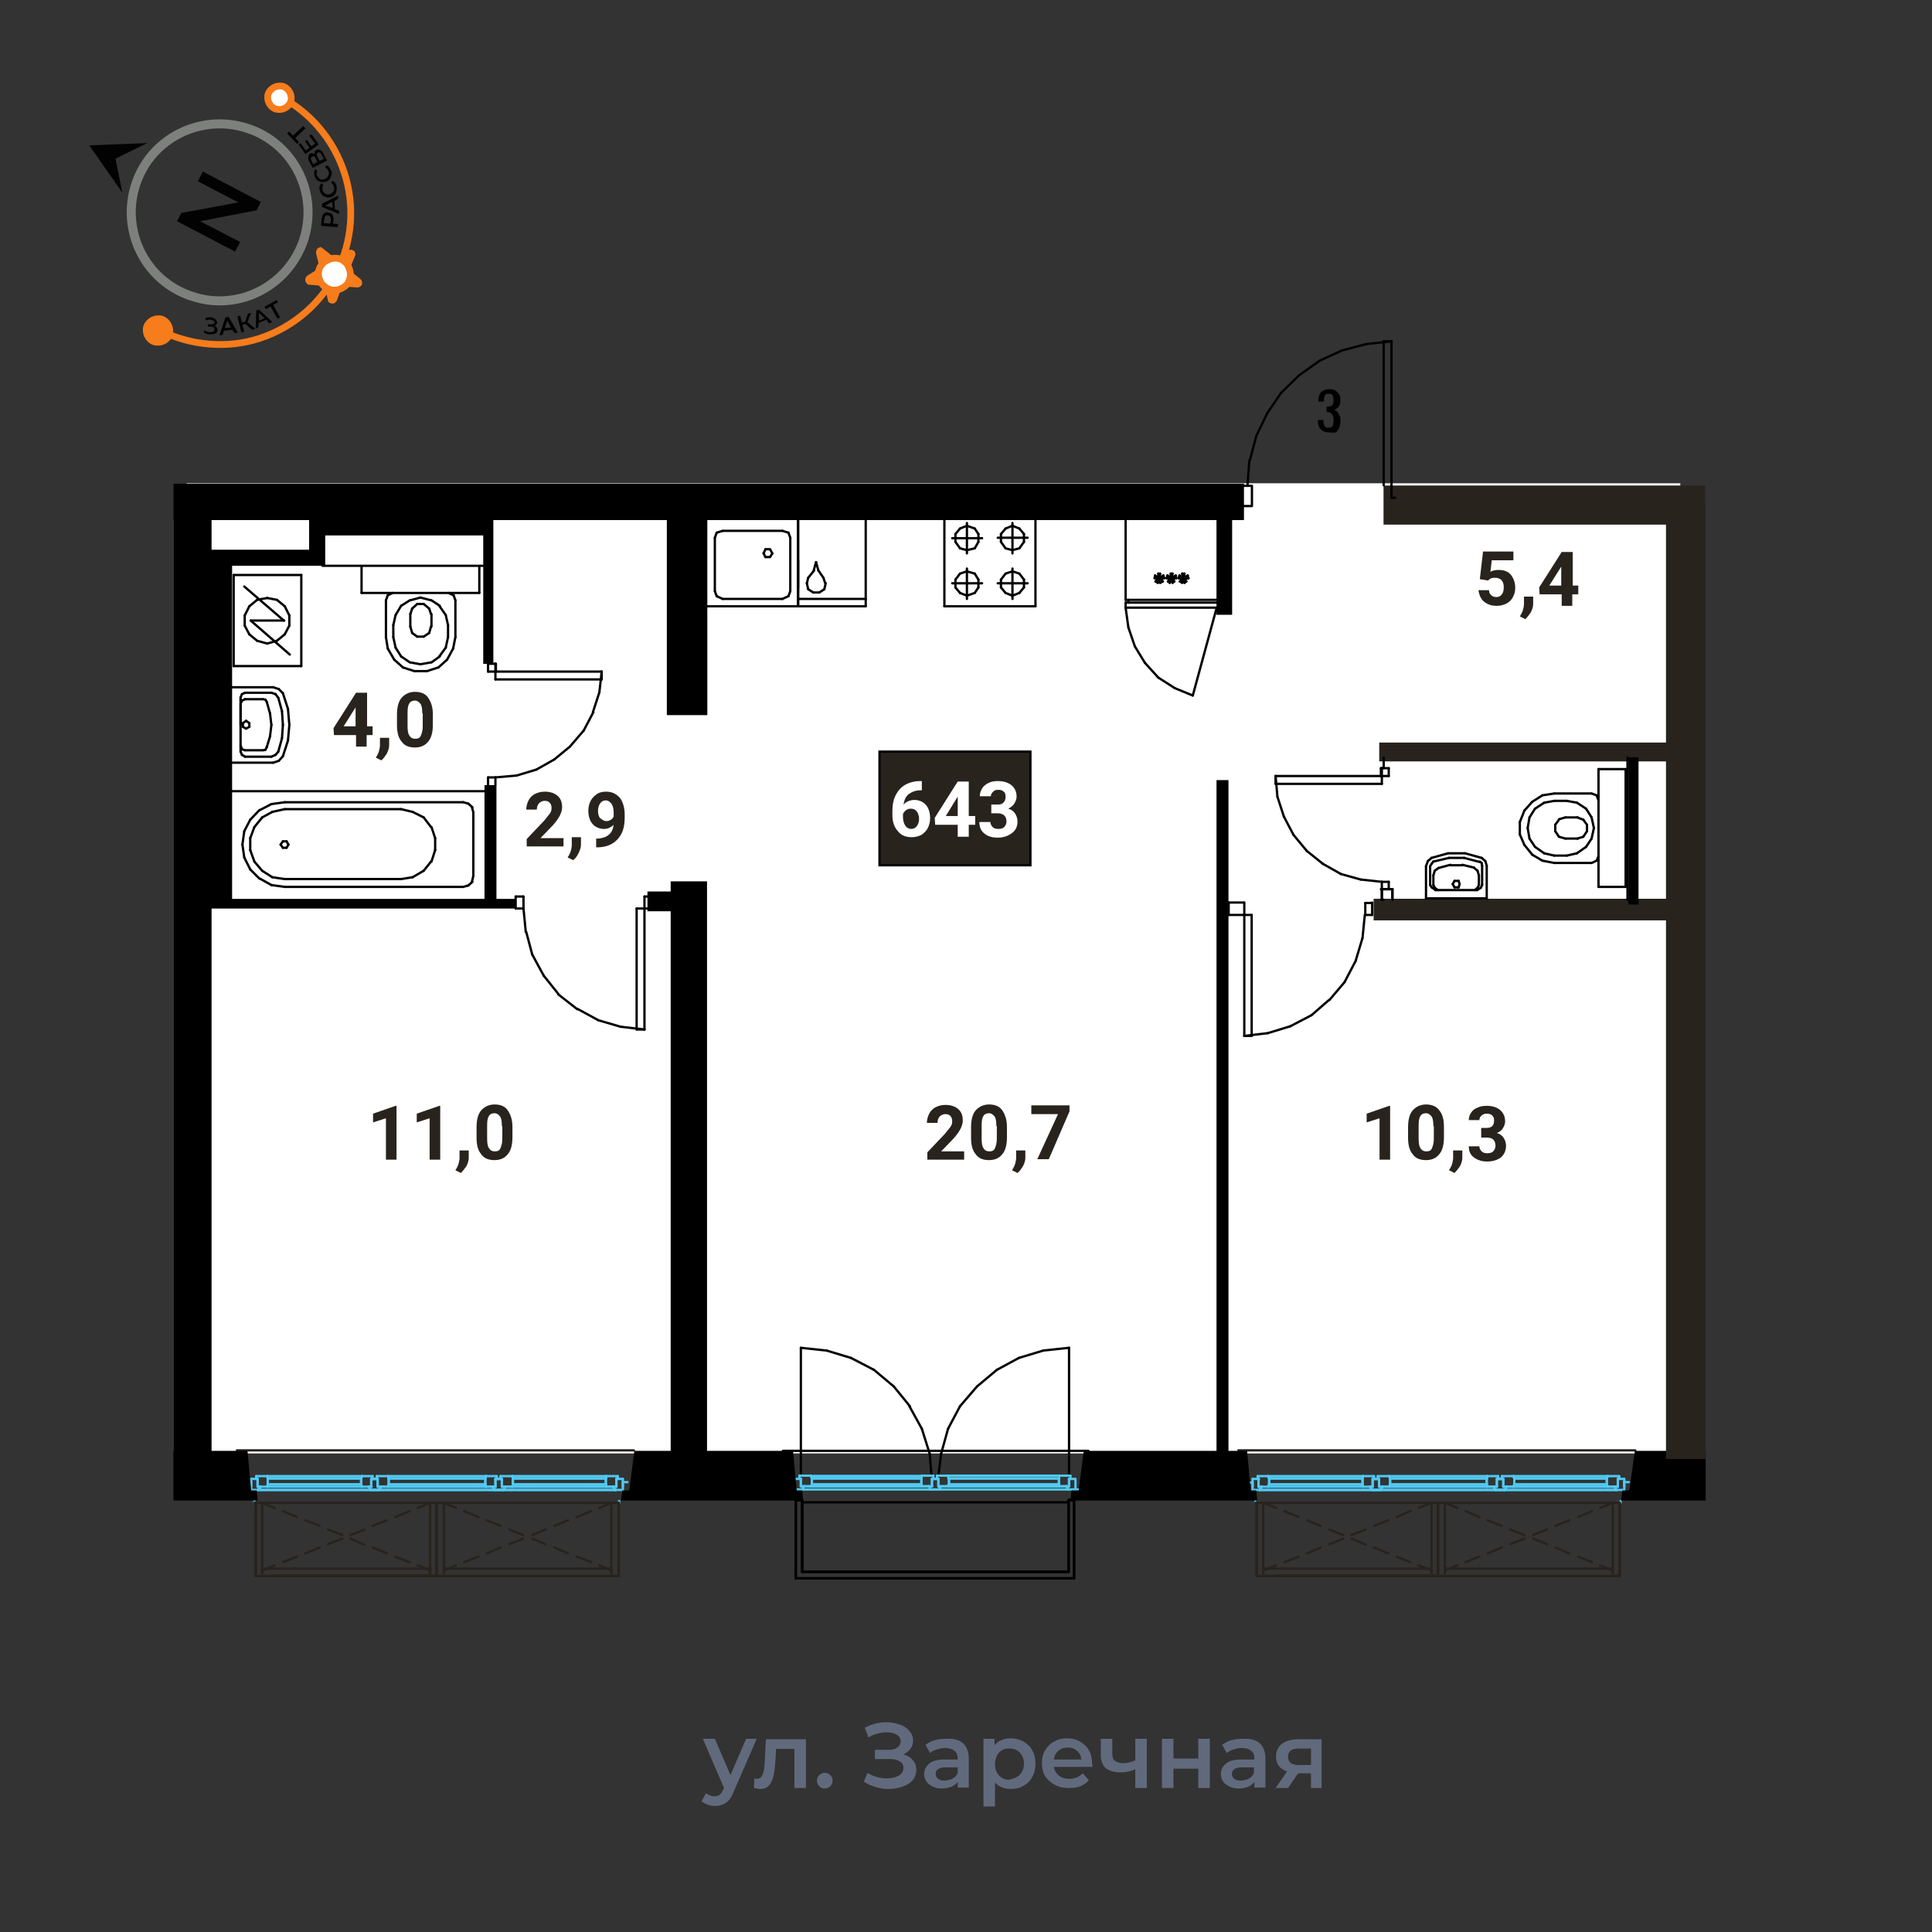 <?xml version="1.0" encoding="utf-8"?>
<!-- Generator: Adobe Illustrator 23.1.1, SVG Export Plug-In . SVG Version: 6.00 Build 0)  -->
<svg version="1.1" xmlns="http://www.w3.org/2000/svg" xmlns:xlink="http://www.w3.org/1999/xlink" x="0px" y="0px"
	 viewBox="0 0 420 420" style="enable-background:new 0 0 420 420;" xml:space="preserve">
<rect x="0" y="0" width="420" height="420" fill="#333333" stroke="none"/>
<style type="text/css">
	.st0{fill:#FFFFFF;}
	.st1{fill:none;stroke:#000000;stroke-width:0.5;stroke-linecap:round;stroke-linejoin:round;stroke-miterlimit:10;}
	.st2{fill:none;stroke:#50CAF4;stroke-width:0.5;stroke-linecap:round;stroke-linejoin:round;stroke-miterlimit:10;}
	.st3{fill:none;stroke:#28231D;stroke-width:0.5;stroke-linecap:round;stroke-linejoin:round;stroke-miterlimit:10;}
	.st4{fill:#28231D;}
	.st5{fill:none;stroke:#000000;stroke-width:3;stroke-miterlimit:10;}
	.st6{fill-rule:evenodd;clip-rule:evenodd;fill:none;}
	.st7{fill:none;stroke:#F67C1C;stroke-width:1.472;stroke-miterlimit:10;}
	.st8{fill:#030202;}
	.st9{fill:none;stroke:#7D807D;stroke-width:1.963;stroke-miterlimit:10;}
	.st10{fill:#F67C1C;stroke:#F67C1C;stroke-width:1.472;stroke-miterlimit:10;}
	.st11{fill:#FFFFFF;stroke:#F67C1C;stroke-width:1.472;stroke-miterlimit:10;}
	.st12{fill:#F67C1C;}
	.st13{fill:#616A7D;}
	.st14{fill:#28231D;stroke:#000000;stroke-width:0.5;stroke-miterlimit:10;}
</style>
<g id="_x30_5_квартира">
	<g id="подложка_5_">
	</g>
	<g id="окна_5_">
	</g>
	<g id="монолит_6_">
	</g>
	<g id="перегородки_5_">
	</g>
	<g id="с_x2F_у_5_">
	</g>
	<g id="кухня_5_">
	</g>
	<g id="двери_5_">
	</g>
	<g id="мебель_5_">
	</g>
	<g id="размеры_5_">
	</g>
	
		<rect x="40.6" y="105.1" transform="matrix(-1 -1.224647e-16 1.224647e-16 -1 405.883 421.06)" class="st0" width="324.7" height="210.9"/>
	<g>
		<line class="st1" x1="173.4" y1="326.1" x2="173.3" y2="323.8"/>
		<line class="st2" x1="173.3" y1="323.8" x2="171.9" y2="323.8"/>
		<line class="st1" x1="233.2" y1="323.8" x2="233.1" y2="326.1"/>
		<line class="st2" x1="174.1" y1="321.5" x2="173.8" y2="321.5"/>
		<line class="st2" x1="174.1" y1="323.1" x2="174.1" y2="321.5"/>
		<line class="st1" x1="174.1" y1="293" x2="179.7" y2="293.6"/>
		<line class="st1" x1="179.7" y1="293.6" x2="185" y2="295.2"/>
		<line class="st1" x1="185" y1="295.2" x2="190" y2="297.8"/>
		<line class="st1" x1="190" y1="297.8" x2="194.3" y2="301.4"/>
		<line class="st1" x1="194.3" y1="301.4" x2="197.8" y2="305.7"/>
		<line class="st1" x1="197.7" y1="305.7" x2="200.4" y2="310.6"/>
		<line class="st1" x1="200.4" y1="310.6" x2="202.1" y2="316"/>
		<line class="st1" x1="202.1" y1="316" x2="202.5" y2="320.8"/>
		<line class="st1" x1="174.1" y1="293" x2="174.1" y2="320.8"/>
		<line class="st1" x1="204" y1="320.8" x2="204.6" y2="316"/>
		<line class="st1" x1="204.6" y1="316" x2="206.1" y2="310.6"/>
		<line class="st1" x1="206.1" y1="310.6" x2="208.7" y2="305.7"/>
		<line class="st1" x1="208.7" y1="305.7" x2="212.4" y2="301.4"/>
		<line class="st1" x1="212.4" y1="301.4" x2="216.7" y2="297.8"/>
		<line class="st1" x1="216.7" y1="297.8" x2="221.5" y2="295.2"/>
		<line class="st1" x1="221.5" y1="295.2" x2="226.8" y2="293.6"/>
		<line class="st1" x1="226.8" y1="293.6" x2="232.4" y2="293"/>
		<line class="st1" x1="232.4" y1="320.8" x2="232.4" y2="293"/>
		<line class="st2" x1="174.8" y1="323.1" x2="174.4" y2="323.8"/>
		<line class="st1" x1="232.3" y1="326.6" x2="174.4" y2="326.6"/>
		<line class="st1" x1="236.6" y1="315.4" x2="170.2" y2="315.4"/>
		<line class="st1" x1="174.4" y1="341.7" x2="232.3" y2="341.7"/>
		<line class="st1" x1="232.3" y1="341.7" x2="232.3" y2="326.6"/>
		<line class="st1" x1="174.4" y1="326.6" x2="174.4" y2="341.7"/>
		<line class="st1" x1="174.4" y1="341.7" x2="174.4" y2="326.1"/>
		<line class="st1" x1="173" y1="326.1" x2="173" y2="343.1"/>
		<line class="st1" x1="232.3" y1="341.7" x2="174.4" y2="341.7"/>
		<line class="st1" x1="173" y1="343.1" x2="233.5" y2="343.1"/>
		<line class="st1" x1="232.3" y1="326.1" x2="232.3" y2="341.7"/>
		<line class="st1" x1="233.5" y1="343.1" x2="233.5" y2="326.1"/>
		<line class="st1" x1="173.4" y1="326.1" x2="173.6" y2="326.1"/>
		<line class="st1" x1="173.5" y1="326.1" x2="173.7" y2="326.1"/>
		<line class="st1" x1="173.7" y1="326.1" x2="173.8" y2="326.1"/>
		<line class="st1" x1="173.8" y1="326.1" x2="174" y2="326.1"/>
		<line class="st1" x1="174" y1="326.1" x2="174.1" y2="326.1"/>
		<line class="st1" x1="174.1" y1="326.1" x2="174.2" y2="326.1"/>
		<line class="st1" x1="174.2" y1="326.1" x2="174.1" y2="326.1"/>
		<line class="st1" x1="174.1" y1="326.1" x2="174" y2="326.1"/>
		<line class="st1" x1="174" y1="326.1" x2="173.8" y2="326.1"/>
		<line class="st1" x1="173.8" y1="326.1" x2="173.7" y2="326.1"/>
		<line class="st1" x1="173.7" y1="326.1" x2="173.5" y2="326.1"/>
		<line class="st1" x1="233.1" y1="326.1" x2="232.8" y2="326.1"/>
		<line class="st1" x1="232.8" y1="326.1" x2="232.7" y2="326.1"/>
		<line class="st1" x1="232.7" y1="326.1" x2="232.5" y2="326.1"/>
		<line class="st1" x1="232.5" y1="326.1" x2="232.4" y2="326.1"/>
		<line class="st1" x1="232.4" y1="326.1" x2="232.3" y2="326.1"/>
		<line class="st1" x1="232.3" y1="326.1" x2="232.4" y2="326.1"/>
		<line class="st1" x1="232.4" y1="326.1" x2="232.5" y2="326.1"/>
		<line class="st1" x1="232.5" y1="326.1" x2="232.7" y2="326.1"/>
		<line class="st1" x1="232.7" y1="326.1" x2="232.8" y2="326.1"/>
		<line class="st1" x1="232.8" y1="326.1" x2="233.1" y2="326.1"/>
		<line class="st1" x1="233.1" y1="326.1" x2="233.1" y2="326.1"/>
		<line class="st1" x1="232.3" y1="326.1" x2="233.5" y2="326.1"/>
		<line class="st1" x1="174.4" y1="326.1" x2="173" y2="326.1"/>
		<line class="st1" x1="233.5" y1="343.1" x2="233.5" y2="326.1"/>
		<line class="st1" x1="173" y1="343.1" x2="233.5" y2="343.1"/>
		<line class="st1" x1="173" y1="326.1" x2="173" y2="343.1"/>
		<line class="st1" x1="232.3" y1="341.7" x2="232.3" y2="326.1"/>
		<line class="st1" x1="174.4" y1="341.7" x2="232.3" y2="341.7"/>
		<line class="st1" x1="174.4" y1="326.1" x2="174.4" y2="341.7"/>
		<line class="st2" x1="234.6" y1="323.8" x2="233.2" y2="323.8"/>
		<line class="st2" x1="171.9" y1="323.8" x2="172.7" y2="323.8"/>
		<line class="st2" x1="200.4" y1="323.1" x2="176.3" y2="323.1"/>
		<line class="st2" x1="176.3" y1="320.9" x2="200.4" y2="320.9"/>
		<line class="st2" x1="176.3" y1="320.9" x2="176.5" y2="321.4"/>
		<line class="st2" x1="176.5" y1="321.4" x2="200.3" y2="321.4"/>
		<line class="st2" x1="176.3" y1="320.9" x2="200.4" y2="320.9"/>
		<line class="st2" x1="176.5" y1="322.7" x2="200.3" y2="322.7"/>
		<line class="st2" x1="176.5" y1="322.7" x2="176.3" y2="323.1"/>
		<line class="st2" x1="176.3" y1="323.1" x2="200.4" y2="323.1"/>
		<line class="st2" x1="200.3" y1="321.4" x2="200.4" y2="320.8"/>
		<line class="st2" x1="200.4" y1="323.1" x2="200.3" y2="322.7"/>
		<line class="st2" x1="176.3" y1="323.1" x2="174.1" y2="323.1"/>
		<line class="st2" x1="176.5" y1="322.7" x2="176.3" y2="323.1"/>
		<line class="st2" x1="176.5" y1="321.4" x2="176.5" y2="322.7"/>
		<line class="st2" x1="176.3" y1="320.9" x2="176.5" y2="321.4"/>
		<line class="st2" x1="173.8" y1="320.8" x2="176.3" y2="320.8"/>
		<line class="st2" x1="173.8" y1="321.5" x2="173.8" y2="320.8"/>
		<line class="st2" x1="202.9" y1="321.5" x2="202.6" y2="321.5"/>
		<line class="st2" x1="202.9" y1="320.8" x2="202.9" y2="321.5"/>
		<line class="st2" x1="200.4" y1="320.8" x2="202.9" y2="320.8"/>
		<line class="st2" x1="200.3" y1="321.4" x2="200.4" y2="320.8"/>
		<line class="st2" x1="200.3" y1="322.7" x2="200.3" y2="321.4"/>
		<line class="st2" x1="200.4" y1="323.1" x2="200.3" y2="322.7"/>
		<line class="st2" x1="202.6" y1="323.1" x2="200.4" y2="323.1"/>
		<line class="st2" x1="202.6" y1="321.5" x2="202.6" y2="323.1"/>
		<line class="st2" x1="176.5" y1="322.7" x2="176.5" y2="321.4"/>
		<line class="st2" x1="200.3" y1="322.7" x2="176.5" y2="322.7"/>
		<line class="st2" x1="200.3" y1="321.4" x2="200.3" y2="322.7"/>
		<line class="st2" x1="176.5" y1="321.4" x2="200.3" y2="321.4"/>
		<line class="st2" x1="230.3" y1="323.1" x2="206.1" y2="323.1"/>
		<line class="st2" x1="206.1" y1="320.8" x2="230.3" y2="320.8"/>
		<line class="st2" x1="206.1" y1="320.8" x2="206.2" y2="321.4"/>
		<line class="st2" x1="206.3" y1="321.4" x2="230.2" y2="321.4"/>
		<line class="st2" x1="206.1" y1="320.8" x2="230.3" y2="320.8"/>
		<line class="st2" x1="206.3" y1="322.7" x2="230.2" y2="322.7"/>
		<line class="st2" x1="206.2" y1="322.7" x2="206.1" y2="323.1"/>
		<line class="st2" x1="206.1" y1="323.1" x2="230.3" y2="323.1"/>
		<line class="st2" x1="230.2" y1="321.4" x2="230.3" y2="320.8"/>
		<line class="st2" x1="230.3" y1="323.1" x2="230.2" y2="322.7"/>
		<line class="st2" x1="206.1" y1="323.1" x2="204" y2="323.1"/>
		<line class="st2" x1="206.2" y1="322.7" x2="206.1" y2="323.1"/>
		<line class="st2" x1="206.3" y1="321.4" x2="206.3" y2="322.7"/>
		<line class="st2" x1="206.1" y1="320.8" x2="206.2" y2="321.4"/>
		<line class="st2" x1="203.7" y1="320.8" x2="206.1" y2="320.8"/>
		<line class="st2" x1="203.7" y1="321.5" x2="203.7" y2="320.8"/>
		<line class="st2" x1="204" y1="321.5" x2="203.7" y2="321.5"/>
		<line class="st2" x1="204" y1="323.1" x2="204" y2="321.5"/>
		<line class="st2" x1="232.7" y1="321.5" x2="232.4" y2="321.5"/>
		<line class="st2" x1="232.7" y1="320.8" x2="232.7" y2="321.5"/>
		<line class="st2" x1="230.3" y1="320.8" x2="232.7" y2="320.8"/>
		<line class="st2" x1="230.2" y1="321.4" x2="230.3" y2="320.8"/>
		<line class="st2" x1="230.2" y1="322.7" x2="230.2" y2="321.4"/>
		<line class="st2" x1="230.3" y1="323.1" x2="230.2" y2="322.7"/>
		<line class="st2" x1="232.4" y1="323.1" x2="230.3" y2="323.1"/>
		<line class="st2" x1="232.4" y1="321.5" x2="232.4" y2="323.1"/>
		<line class="st2" x1="206.3" y1="322.7" x2="206.3" y2="321.4"/>
		<line class="st2" x1="230.2" y1="322.7" x2="206.3" y2="322.7"/>
		<line class="st2" x1="230.2" y1="321.4" x2="230.2" y2="322.7"/>
		<line class="st2" x1="233.8" y1="321.7" x2="233.8" y2="323.5"/>
		<line class="st2" x1="206.3" y1="321.4" x2="230.2" y2="321.4"/>
		<line class="st2" x1="202.6" y1="323.1" x2="202.6" y2="321.5"/>
		<line class="st2" x1="201.9" y1="323.1" x2="202.6" y2="323.1"/>
		<line class="st2" x1="202.3" y1="323.8" x2="201.9" y2="323.1"/>
		<line class="st2" x1="204.2" y1="323.8" x2="202.4" y2="323.8"/>
		<line class="st2" x1="204.6" y1="323.1" x2="204.1" y2="323.8"/>
		<line class="st2" x1="204" y1="323.1" x2="204.6" y2="323.1"/>
		<line class="st2" x1="204" y1="321.5" x2="204" y2="323.1"/>
		<line class="st2" x1="202.6" y1="321.5" x2="204" y2="321.5"/>
		<line class="st2" x1="231.8" y1="323.1" x2="232.3" y2="323.8"/>
		<line class="st2" x1="174.8" y1="323.1" x2="201.9" y2="323.1"/>
		<line class="st2" x1="204.6" y1="323.1" x2="231.8" y2="323.1"/>
		<line class="st2" x1="232.3" y1="323.8" x2="174.4" y2="323.8"/>
		<line class="st2" x1="202.9" y1="321.5" x2="203.7" y2="321.5"/>
		<line class="st2" x1="233.8" y1="323.8" x2="232.3" y2="323.8"/>
		<line class="st2" x1="232.4" y1="321.5" x2="233.8" y2="321.5"/>
		<line class="st2" x1="232.4" y1="323.1" x2="232.4" y2="321.5"/>
		<line class="st2" x1="231.8" y1="323.1" x2="232.4" y2="323.1"/>
		<line class="st2" x1="232.3" y1="323.8" x2="231.8" y2="323.1"/>
		<line class="st2" x1="174.1" y1="323.1" x2="174.8" y2="323.1"/>
		<line class="st2" x1="174.1" y1="321.5" x2="174.1" y2="323.1"/>
		<line class="st2" x1="172.7" y1="321.5" x2="174.1" y2="321.5"/>
		<line class="st2" x1="172.7" y1="323.8" x2="172.7" y2="321.5"/>
		<line class="st2" x1="174.4" y1="323.8" x2="172.7" y2="323.8"/>
		<line class="st2" x1="174.8" y1="323.1" x2="174.4" y2="323.8"/>
		<line class="st2" x1="172.7" y1="323.1" x2="172.7" y2="322.1"/>
	</g>
	<g>
		<line class="st3" x1="269.2" y1="315.3" x2="355.5" y2="315.3"/>
		<line class="st2" x1="349.3" y1="321.4" x2="329.2" y2="321.4"/>
		<line class="st2" x1="329.2" y1="321.4" x2="329.2" y2="322.7"/>
		<line class="st2" x1="329.2" y1="322.7" x2="349.3" y2="322.7"/>
		<line class="st2" x1="349.3" y1="322.7" x2="349.3" y2="321.4"/>
		<line class="st2" x1="349.5" y1="320.9" x2="349.3" y2="321.4"/>
		<line class="st2" x1="349.3" y1="322.7" x2="349.5" y2="323.2"/>
		<line class="st2" x1="349.5" y1="320.9" x2="329" y2="320.9"/>
		<line class="st2" x1="329" y1="320.9" x2="329.2" y2="321.4"/>
		<line class="st2" x1="329.2" y1="321.4" x2="349.3" y2="321.4"/>
		<line class="st2" x1="329.2" y1="322.7" x2="349.3" y2="322.7"/>
		<line class="st2" x1="329.2" y1="322.7" x2="329" y2="323.2"/>
		<line class="st2" x1="329" y1="323.2" x2="349.5" y2="323.2"/>
		<line class="st2" x1="351.7" y1="323.2" x2="351.7" y2="321.5"/>
		<line class="st2" x1="351.7" y1="321.5" x2="352" y2="321.5"/>
		<line class="st2" x1="352" y1="321.5" x2="352" y2="320.9"/>
		<line class="st2" x1="352" y1="320.9" x2="349.5" y2="320.9"/>
		<line class="st2" x1="349.5" y1="320.9" x2="349.3" y2="321.4"/>
		<line class="st2" x1="349.3" y1="321.4" x2="349.3" y2="322.7"/>
		<line class="st2" x1="349.3" y1="322.7" x2="349.5" y2="323.2"/>
		<line class="st2" x1="349.5" y1="323.2" x2="351.7" y2="323.2"/>
		<line class="st2" x1="326.8" y1="321.5" x2="326.8" y2="323.2"/>
		<line class="st2" x1="326.8" y1="323.2" x2="329" y2="323.2"/>
		<line class="st2" x1="329" y1="323.2" x2="329.2" y2="322.7"/>
		<line class="st2" x1="329.2" y1="322.7" x2="329.2" y2="321.4"/>
		<line class="st2" x1="329.2" y1="321.4" x2="329" y2="320.9"/>
		<line class="st2" x1="329" y1="320.9" x2="326.5" y2="320.9"/>
		<line class="st2" x1="326.5" y1="320.9" x2="326.5" y2="321.5"/>
		<line class="st2" x1="326.5" y1="321.5" x2="326.8" y2="321.5"/>
		<line class="st2" x1="323.2" y1="321.4" x2="302.2" y2="321.4"/>
		<line class="st2" x1="302.2" y1="321.4" x2="302.2" y2="322.7"/>
		<line class="st2" x1="302.2" y1="322.7" x2="323.2" y2="322.7"/>
		<line class="st2" x1="323.2" y1="322.7" x2="323.2" y2="321.4"/>
		<line class="st2" x1="323.3" y1="320.9" x2="323.2" y2="321.4"/>
		<line class="st2" x1="323.2" y1="322.7" x2="323.3" y2="323.2"/>
		<line class="st2" x1="323.3" y1="320.9" x2="302" y2="320.9"/>
		<line class="st2" x1="302" y1="320.9" x2="302.2" y2="321.4"/>
		<line class="st2" x1="302.2" y1="321.4" x2="323.2" y2="321.4"/>
		<line class="st2" x1="302.2" y1="322.7" x2="323.2" y2="322.7"/>
		<line class="st2" x1="302.2" y1="322.7" x2="302" y2="323.2"/>
		<line class="st2" x1="302" y1="323.2" x2="323.3" y2="323.2"/>
		<line class="st2" x1="325.4" y1="323.2" x2="325.4" y2="321.5"/>
		<line class="st2" x1="325.4" y1="321.5" x2="325.7" y2="321.5"/>
		<line class="st2" x1="325.7" y1="321.5" x2="325.7" y2="320.9"/>
		<line class="st2" x1="325.7" y1="320.9" x2="323.3" y2="320.9"/>
		<line class="st2" x1="323.3" y1="320.9" x2="323.2" y2="321.4"/>
		<line class="st2" x1="323.2" y1="321.4" x2="323.2" y2="322.7"/>
		<line class="st2" x1="323.2" y1="322.7" x2="323.3" y2="323.2"/>
		<line class="st2" x1="323.3" y1="323.2" x2="325.4" y2="323.2"/>
		<line class="st2" x1="299.8" y1="321.5" x2="299.8" y2="323.2"/>
		<line class="st2" x1="299.8" y1="323.2" x2="302" y2="323.2"/>
		<line class="st2" x1="302" y1="323.2" x2="302.2" y2="322.7"/>
		<line class="st2" x1="302.2" y1="322.7" x2="302.2" y2="321.4"/>
		<line class="st2" x1="302.2" y1="321.4" x2="302" y2="320.9"/>
		<line class="st2" x1="302" y1="320.9" x2="299.5" y2="320.9"/>
		<line class="st2" x1="299.5" y1="320.9" x2="299.5" y2="321.5"/>
		<line class="st2" x1="299.5" y1="321.5" x2="299.8" y2="321.5"/>
		<line class="st2" x1="296.2" y1="321.4" x2="275.9" y2="321.4"/>
		<line class="st2" x1="275.9" y1="321.4" x2="275.9" y2="322.7"/>
		<line class="st2" x1="275.9" y1="322.7" x2="296.2" y2="322.7"/>
		<line class="st2" x1="296.2" y1="322.7" x2="296.2" y2="321.4"/>
		<line class="st2" x1="296.3" y1="320.9" x2="296.2" y2="321.4"/>
		<line class="st2" x1="296.2" y1="322.7" x2="296.3" y2="323.2"/>
		<line class="st2" x1="296.3" y1="320.9" x2="275.7" y2="320.9"/>
		<line class="st2" x1="275.7" y1="320.9" x2="275.9" y2="321.4"/>
		<line class="st2" x1="275.9" y1="321.4" x2="296.2" y2="321.4"/>
		<line class="st2" x1="275.9" y1="322.7" x2="296.2" y2="322.7"/>
		<line class="st2" x1="275.9" y1="322.7" x2="275.7" y2="323.2"/>
		<line class="st2" x1="275.7" y1="323.2" x2="296.3" y2="323.2"/>
		<line class="st2" x1="298.4" y1="323.2" x2="298.4" y2="321.5"/>
		<line class="st2" x1="298.4" y1="321.5" x2="298.7" y2="321.5"/>
		<line class="st2" x1="298.7" y1="321.5" x2="298.7" y2="320.9"/>
		<line class="st2" x1="298.7" y1="320.9" x2="296.3" y2="320.9"/>
		<line class="st2" x1="296.3" y1="320.9" x2="296.2" y2="321.4"/>
		<line class="st2" x1="296.2" y1="321.4" x2="296.2" y2="322.7"/>
		<line class="st2" x1="296.2" y1="322.7" x2="296.3" y2="323.2"/>
		<line class="st2" x1="296.3" y1="323.2" x2="298.4" y2="323.2"/>
		<line class="st2" x1="273.6" y1="321.5" x2="273.6" y2="323.2"/>
		<line class="st2" x1="273.6" y1="323.2" x2="275.7" y2="323.2"/>
		<line class="st2" x1="275.7" y1="323.2" x2="275.9" y2="322.7"/>
		<line class="st2" x1="275.9" y1="322.7" x2="275.9" y2="321.4"/>
		<line class="st2" x1="275.9" y1="321.4" x2="275.7" y2="320.9"/>
		<line class="st2" x1="275.7" y1="320.9" x2="273.4" y2="320.9"/>
		<line class="st2" x1="273.4" y1="320.9" x2="273.4" y2="321.5"/>
		<line class="st2" x1="273.4" y1="321.5" x2="273.6" y2="321.5"/>
		<line class="st2" x1="326.5" y1="321.5" x2="325.7" y2="321.5"/>
		<line class="st2" x1="299.5" y1="321.5" x2="298.7" y2="321.5"/>
		<line class="st2" x1="325.1" y1="323.9" x2="324.7" y2="323.2"/>
		<line class="st2" x1="324.7" y1="323.2" x2="300.5" y2="323.2"/>
		<line class="st2" x1="274.3" y1="323.2" x2="273.8" y2="323.9"/>
		<line class="st2" x1="351.4" y1="323.9" x2="351" y2="323.2"/>
		<line class="st2" x1="351" y1="323.2" x2="327.5" y2="323.2"/>
		<line class="st2" x1="327.5" y1="323.2" x2="327.1" y2="323.9"/>
		<line class="st2" x1="300.5" y1="323.2" x2="300.1" y2="323.9"/>
		<line class="st2" x1="298.3" y1="323.9" x2="297.8" y2="323.2"/>
		<line class="st2" x1="273.8" y1="323.9" x2="351.4" y2="323.9"/>
		<line class="st2" x1="273.8" y1="323.9" x2="298.3" y2="323.9"/>
		<line class="st2" x1="327.1" y1="323.9" x2="351.4" y2="323.9"/>
		<line class="st2" x1="300.1" y1="323.9" x2="325.1" y2="323.9"/>
		<line class="st2" x1="353.1" y1="321.5" x2="351.7" y2="321.5"/>
		<line class="st2" x1="351.7" y1="321.5" x2="351.7" y2="323.2"/>
		<line class="st2" x1="351.7" y1="323.2" x2="351" y2="323.2"/>
		<line class="st2" x1="351" y1="323.2" x2="351.4" y2="323.9"/>
		<line class="st2" x1="351.4" y1="323.9" x2="353.1" y2="323.9"/>
		<line class="st2" x1="353.1" y1="323.9" x2="353.1" y2="321.5"/>
		<line class="st2" x1="326.8" y1="321.5" x2="325.4" y2="321.5"/>
		<line class="st2" x1="325.4" y1="321.5" x2="325.4" y2="323.2"/>
		<line class="st2" x1="325.4" y1="323.2" x2="324.7" y2="323.2"/>
		<line class="st2" x1="324.7" y1="323.2" x2="325.1" y2="323.9"/>
		<line class="st2" x1="325.1" y1="323.9" x2="327.1" y2="323.9"/>
		<line class="st2" x1="327.1" y1="323.9" x2="327.5" y2="323.2"/>
		<line class="st2" x1="327.5" y1="323.2" x2="326.8" y2="323.2"/>
		<line class="st2" x1="326.8" y1="323.2" x2="326.8" y2="321.5"/>
		<line class="st2" x1="299.8" y1="321.5" x2="298.4" y2="321.5"/>
		<line class="st2" x1="298.4" y1="321.5" x2="298.4" y2="323.2"/>
		<line class="st2" x1="298.4" y1="323.2" x2="297.8" y2="323.2"/>
		<line class="st2" x1="297.8" y1="323.2" x2="298.3" y2="323.9"/>
		<line class="st2" x1="298.3" y1="323.9" x2="300.1" y2="323.9"/>
		<line class="st2" x1="300.1" y1="323.9" x2="300.5" y2="323.2"/>
		<line class="st2" x1="300.5" y1="323.2" x2="299.8" y2="323.2"/>
		<line class="st2" x1="299.8" y1="323.2" x2="299.8" y2="321.5"/>
		<line class="st2" x1="273.7" y1="321.5" x2="272.3" y2="321.5"/>
		<line class="st2" x1="272.3" y1="321.5" x2="272.3" y2="323.9"/>
		<line class="st2" x1="272.3" y1="323.9" x2="273.8" y2="323.9"/>
		<line class="st2" x1="273.8" y1="323.9" x2="274.3" y2="323.2"/>
		<line class="st2" x1="274.3" y1="323.2" x2="273.6" y2="323.2"/>
		<line class="st2" x1="273.6" y1="323.2" x2="273.6" y2="321.5"/>
		<line class="st2" x1="326.5" y1="321.5" x2="325.7" y2="321.5"/>
		<line class="st2" x1="327.1" y1="323.9" x2="325.1" y2="323.9"/>
		<line class="st2" x1="272.3" y1="323.2" x2="272.3" y2="322.2"/>
		<line class="st2" x1="353.1" y1="322.2" x2="353.1" y2="323.2"/>
		<line class="st2" x1="299.5" y1="321.5" x2="298.7" y2="321.5"/>
		<line class="st2" x1="300.1" y1="323.9" x2="298.3" y2="323.9"/>
		<line class="st2" x1="272.9" y1="326.3" x2="272.9" y2="326.7"/>
		<line class="st3" x1="352.2" y1="326.7" x2="272.9" y2="326.7"/>
		<line class="st2" x1="352.3" y1="326.7" x2="352.3" y2="326.3"/>
		<line class="st2" x1="354.1" y1="322.2" x2="353.1" y2="322.2"/>
		<line class="st2" x1="272.3" y1="322.3" x2="271.2" y2="322.3"/>
		<line class="st3" x1="352.1" y1="342.6" x2="352.1" y2="326.7"/>
		<line class="st3" x1="312.6" y1="326.7" x2="312.6" y2="342.6"/>
		<line class="st3" x1="316.8" y1="342.6" x2="352.1" y2="342.6"/>
		<line class="st3" x1="312.6" y1="342.6" x2="352.1" y2="342.6"/>
		<line class="st3" x1="352.1" y1="342.6" x2="352.1" y2="326.7"/>
		<line class="st3" x1="312.6" y1="342.6" x2="312.6" y2="326.7"/>
		<line class="st3" x1="352.1" y1="342.6" x2="312.6" y2="342.6"/>
		<line class="st3" x1="352.1" y1="342.6" x2="352.1" y2="326.7"/>
		<line class="st3" x1="314.1" y1="326.7" x2="314.1" y2="342"/>
		<line class="st3" x1="350.6" y1="326.7" x2="350.6" y2="342"/>
		<line class="st3" x1="314.1" y1="342" x2="314.1" y2="341"/>
		<line class="st3" x1="350.6" y1="341" x2="350.6" y2="342"/>
		<line class="st3" x1="314.1" y1="341" x2="350.6" y2="341"/>
		<line class="st3" x1="312.6" y1="342.6" x2="312.6" y2="326.7"/>
		<line class="st3" x1="273.2" y1="326.7" x2="273.2" y2="342.6"/>
		<line class="st3" x1="277.3" y1="342.5" x2="312.6" y2="342.5"/>
		<line class="st3" x1="273.2" y1="342.6" x2="312.6" y2="342.6"/>
		<line class="st3" x1="273.2" y1="326.7" x2="273.2" y2="342.6"/>
		<line class="st3" x1="273.2" y1="342.6" x2="273.2" y2="326.7"/>
		<line class="st3" x1="312.6" y1="342.6" x2="273.2" y2="342.6"/>
		<line class="st3" x1="312.6" y1="342.6" x2="312.6" y2="326.7"/>
		<path class="st3" d="M273.6,342"/>
		<path class="st3" d="M312.2,342"/>
		<line class="st3" x1="274.6" y1="326.7" x2="274.6" y2="342"/>
		<line class="st3" x1="311.2" y1="326.7" x2="311.2" y2="342"/>
		<line class="st3" x1="274.6" y1="342" x2="274.6" y2="341"/>
		<line class="st3" x1="311.2" y1="341" x2="311.2" y2="342"/>
		<line class="st3" x1="274.6" y1="341" x2="311.2" y2="341"/>
		<line class="st3" x1="350.6" y1="341.4" x2="347.9" y2="340.3"/>
		<line class="st3" x1="346.1" y1="339.6" x2="343.1" y2="338.4"/>
		<line class="st3" x1="341.1" y1="337.7" x2="338.2" y2="336.4"/>
		<line class="st3" x1="336.3" y1="335.7" x2="333.3" y2="334.5"/>
		<line class="st3" x1="331.4" y1="333.7" x2="328.3" y2="332.5"/>
		<line class="st3" x1="326.5" y1="331.7" x2="323.4" y2="330.5"/>
		<line class="st3" x1="321.6" y1="329.8" x2="318.6" y2="328.5"/>
		<line class="st3" x1="316.8" y1="327.8" x2="314.1" y2="326.7"/>
		<line class="st3" x1="350.6" y1="326.7" x2="347.9" y2="327.8"/>
		<line class="st3" x1="346.1" y1="328.5" x2="343.1" y2="329.8"/>
		<line class="st3" x1="341.1" y1="330.5" x2="338.2" y2="331.7"/>
		<line class="st3" x1="336.3" y1="332.5" x2="333.3" y2="333.7"/>
		<line class="st3" x1="331.4" y1="334.5" x2="328.3" y2="335.7"/>
		<line class="st3" x1="326.5" y1="336.4" x2="323.4" y2="337.7"/>
		<line class="st3" x1="321.6" y1="338.4" x2="318.6" y2="339.6"/>
		<line class="st3" x1="316.8" y1="340.3" x2="314.1" y2="341.4"/>
		<line class="st3" x1="311.2" y1="341.4" x2="308.4" y2="340.3"/>
		<line class="st3" x1="306.6" y1="339.6" x2="303.6" y2="338.4"/>
		<line class="st3" x1="301.8" y1="337.7" x2="298.7" y2="336.4"/>
		<line class="st3" x1="296.9" y1="335.8" x2="293.8" y2="334.5"/>
		<line class="st3" x1="292" y1="333.7" x2="289" y2="332.5"/>
		<line class="st3" x1="287.1" y1="331.7" x2="284.1" y2="330.5"/>
		<line class="st3" x1="282.3" y1="329.8" x2="279.2" y2="328.5"/>
		<line class="st3" x1="277.4" y1="327.8" x2="274.6" y2="326.7"/>
		<line class="st3" x1="311.2" y1="326.7" x2="308.4" y2="327.8"/>
		<line class="st3" x1="306.6" y1="328.5" x2="303.6" y2="329.8"/>
		<line class="st3" x1="301.8" y1="330.5" x2="298.7" y2="331.7"/>
		<line class="st3" x1="296.9" y1="332.5" x2="293.8" y2="333.7"/>
		<line class="st3" x1="292" y1="334.5" x2="289" y2="335.7"/>
		<line class="st3" x1="287.1" y1="336.4" x2="284.1" y2="337.7"/>
		<line class="st3" x1="282.3" y1="338.4" x2="279.2" y2="339.6"/>
		<line class="st3" x1="277.4" y1="340.3" x2="274.6" y2="341.4"/>
	</g>
	<g>
		<line class="st3" x1="51.5" y1="315.3" x2="137.8" y2="315.3"/>
		<line class="st2" x1="131.7" y1="321.4" x2="111.5" y2="321.4"/>
		<line class="st2" x1="111.5" y1="321.4" x2="111.5" y2="322.7"/>
		<line class="st2" x1="111.5" y1="322.7" x2="131.7" y2="322.7"/>
		<line class="st2" x1="131.7" y1="322.7" x2="131.7" y2="321.4"/>
		<line class="st2" x1="131.8" y1="320.9" x2="131.7" y2="321.4"/>
		<line class="st2" x1="131.7" y1="322.7" x2="131.8" y2="323.2"/>
		<line class="st2" x1="131.8" y1="320.9" x2="111.4" y2="320.9"/>
		<line class="st2" x1="111.4" y1="320.9" x2="111.5" y2="321.4"/>
		<line class="st2" x1="111.5" y1="321.4" x2="131.7" y2="321.4"/>
		<line class="st2" x1="111.5" y1="322.7" x2="131.7" y2="322.7"/>
		<line class="st2" x1="111.5" y1="322.7" x2="111.4" y2="323.2"/>
		<line class="st2" x1="111.4" y1="323.2" x2="131.8" y2="323.2"/>
		<line class="st2" x1="134" y1="323.2" x2="134" y2="321.5"/>
		<line class="st2" x1="134" y1="321.5" x2="134.3" y2="321.5"/>
		<line class="st2" x1="134.3" y1="321.5" x2="134.3" y2="320.9"/>
		<line class="st2" x1="134.3" y1="320.9" x2="131.8" y2="320.9"/>
		<line class="st2" x1="131.8" y1="320.9" x2="131.7" y2="321.4"/>
		<line class="st2" x1="131.7" y1="321.4" x2="131.7" y2="322.7"/>
		<line class="st2" x1="131.7" y1="322.7" x2="131.8" y2="323.2"/>
		<line class="st2" x1="131.8" y1="323.2" x2="134" y2="323.2"/>
		<line class="st2" x1="109.1" y1="321.5" x2="109.1" y2="323.2"/>
		<line class="st2" x1="109.1" y1="323.2" x2="111.4" y2="323.2"/>
		<line class="st2" x1="111.4" y1="323.2" x2="111.5" y2="322.7"/>
		<line class="st2" x1="111.5" y1="322.7" x2="111.5" y2="321.4"/>
		<line class="st2" x1="111.5" y1="321.4" x2="111.4" y2="320.9"/>
		<line class="st2" x1="111.4" y1="320.9" x2="108.8" y2="320.9"/>
		<line class="st2" x1="108.8" y1="320.9" x2="108.8" y2="321.5"/>
		<line class="st2" x1="108.8" y1="321.5" x2="109.1" y2="321.5"/>
		<line class="st2" x1="105.5" y1="321.4" x2="84.5" y2="321.4"/>
		<line class="st2" x1="84.5" y1="321.4" x2="84.5" y2="322.7"/>
		<line class="st2" x1="84.5" y1="322.7" x2="105.5" y2="322.7"/>
		<line class="st2" x1="105.5" y1="322.7" x2="105.5" y2="321.4"/>
		<line class="st2" x1="105.6" y1="320.9" x2="105.5" y2="321.4"/>
		<line class="st2" x1="105.5" y1="322.7" x2="105.6" y2="323.2"/>
		<line class="st2" x1="105.7" y1="320.9" x2="84.4" y2="320.9"/>
		<line class="st2" x1="84.4" y1="320.9" x2="84.5" y2="321.4"/>
		<line class="st2" x1="84.5" y1="321.4" x2="105.5" y2="321.4"/>
		<line class="st2" x1="84.5" y1="322.7" x2="105.5" y2="322.7"/>
		<line class="st2" x1="84.5" y1="322.7" x2="84.4" y2="323.2"/>
		<line class="st2" x1="84.4" y1="323.2" x2="105.7" y2="323.2"/>
		<line class="st2" x1="107.7" y1="323.2" x2="107.7" y2="321.5"/>
		<line class="st2" x1="107.7" y1="321.5" x2="108" y2="321.5"/>
		<line class="st2" x1="108" y1="321.5" x2="108" y2="320.9"/>
		<line class="st2" x1="108" y1="320.9" x2="105.6" y2="320.9"/>
		<line class="st2" x1="105.6" y1="320.9" x2="105.5" y2="321.4"/>
		<line class="st2" x1="105.5" y1="321.4" x2="105.5" y2="322.7"/>
		<line class="st2" x1="105.5" y1="322.7" x2="105.6" y2="323.2"/>
		<line class="st2" x1="105.6" y1="323.2" x2="107.7" y2="323.2"/>
		<line class="st2" x1="82.1" y1="321.5" x2="82.1" y2="323.2"/>
		<line class="st2" x1="82.1" y1="323.2" x2="84.3" y2="323.2"/>
		<line class="st2" x1="84.4" y1="323.2" x2="84.5" y2="322.7"/>
		<line class="st2" x1="84.5" y1="322.7" x2="84.5" y2="321.4"/>
		<line class="st2" x1="84.5" y1="321.4" x2="84.4" y2="320.9"/>
		<line class="st2" x1="84.4" y1="320.9" x2="81.9" y2="320.9"/>
		<line class="st2" x1="81.9" y1="320.9" x2="81.9" y2="321.5"/>
		<line class="st2" x1="81.9" y1="321.5" x2="82.1" y2="321.5"/>
		<line class="st2" x1="78.5" y1="321.4" x2="58.2" y2="321.4"/>
		<line class="st2" x1="58.2" y1="321.4" x2="58.2" y2="322.7"/>
		<line class="st2" x1="58.2" y1="322.7" x2="78.5" y2="322.7"/>
		<line class="st2" x1="78.5" y1="322.7" x2="78.5" y2="321.4"/>
		<line class="st2" x1="78.7" y1="320.9" x2="78.5" y2="321.4"/>
		<line class="st2" x1="78.5" y1="322.7" x2="78.7" y2="323.2"/>
		<line class="st2" x1="78.7" y1="320.9" x2="58.1" y2="320.9"/>
		<line class="st2" x1="58.1" y1="320.9" x2="58.2" y2="321.4"/>
		<line class="st2" x1="58.2" y1="321.4" x2="78.5" y2="321.4"/>
		<line class="st2" x1="58.2" y1="322.7" x2="78.5" y2="322.7"/>
		<line class="st2" x1="58.2" y1="322.7" x2="58.1" y2="323.2"/>
		<line class="st2" x1="58.1" y1="323.2" x2="78.7" y2="323.2"/>
		<line class="st2" x1="80.7" y1="323.2" x2="80.7" y2="321.5"/>
		<line class="st2" x1="80.7" y1="321.5" x2="81" y2="321.5"/>
		<line class="st2" x1="81" y1="321.5" x2="81" y2="320.9"/>
		<line class="st2" x1="81" y1="320.9" x2="78.7" y2="320.9"/>
		<line class="st2" x1="78.7" y1="320.9" x2="78.5" y2="321.4"/>
		<line class="st2" x1="78.5" y1="321.4" x2="78.5" y2="322.7"/>
		<line class="st2" x1="78.5" y1="322.7" x2="78.7" y2="323.2"/>
		<line class="st2" x1="78.7" y1="323.2" x2="80.8" y2="323.2"/>
		<line class="st2" x1="56" y1="321.5" x2="56" y2="323.2"/>
		<line class="st2" x1="56" y1="323.2" x2="58.1" y2="323.2"/>
		<line class="st2" x1="58.1" y1="323.2" x2="58.2" y2="322.7"/>
		<line class="st2" x1="58.2" y1="322.7" x2="58.2" y2="321.4"/>
		<line class="st2" x1="58.2" y1="321.4" x2="58.1" y2="320.9"/>
		<line class="st2" x1="58.1" y1="320.9" x2="55.7" y2="320.9"/>
		<line class="st2" x1="55.7" y1="320.9" x2="55.7" y2="321.5"/>
		<line class="st2" x1="55.7" y1="321.5" x2="56" y2="321.5"/>
		<line class="st2" x1="108.8" y1="321.5" x2="108" y2="321.5"/>
		<line class="st2" x1="81.8" y1="321.5" x2="81" y2="321.5"/>
		<line class="st2" x1="107.5" y1="323.9" x2="107.1" y2="323.2"/>
		<line class="st2" x1="107" y1="323.2" x2="82.8" y2="323.2"/>
		<line class="st2" x1="56.7" y1="323.2" x2="56.1" y2="323.9"/>
		<line class="st2" x1="133.8" y1="323.9" x2="133.3" y2="323.2"/>
		<line class="st2" x1="133.3" y1="323.2" x2="109.8" y2="323.2"/>
		<line class="st2" x1="109.8" y1="323.2" x2="109.4" y2="323.9"/>
		<line class="st2" x1="82.8" y1="323.2" x2="82.4" y2="323.9"/>
		<line class="st2" x1="80.6" y1="323.9" x2="80.2" y2="323.2"/>
		<line class="st2" x1="56.1" y1="323.9" x2="133.8" y2="323.9"/>
		<line class="st2" x1="56.1" y1="323.9" x2="80.6" y2="323.9"/>
		<line class="st2" x1="109.4" y1="323.9" x2="133.8" y2="323.9"/>
		<line class="st2" x1="82.4" y1="323.9" x2="107.5" y2="323.9"/>
		<line class="st2" x1="135.4" y1="321.5" x2="134" y2="321.5"/>
		<line class="st2" x1="134" y1="321.5" x2="134" y2="323.2"/>
		<line class="st2" x1="134" y1="323.2" x2="133.3" y2="323.2"/>
		<line class="st2" x1="133.3" y1="323.2" x2="133.8" y2="323.9"/>
		<line class="st2" x1="133.7" y1="323.9" x2="135.4" y2="323.9"/>
		<line class="st2" x1="135.4" y1="323.9" x2="135.4" y2="321.5"/>
		<line class="st2" x1="109.1" y1="321.5" x2="107.7" y2="321.5"/>
		<line class="st2" x1="107.7" y1="321.5" x2="107.7" y2="323.2"/>
		<line class="st2" x1="107.7" y1="323.2" x2="107.1" y2="323.2"/>
		<line class="st2" x1="107.1" y1="323.2" x2="107.5" y2="323.9"/>
		<line class="st2" x1="107.5" y1="323.9" x2="109.4" y2="323.9"/>
		<line class="st2" x1="109.4" y1="323.9" x2="109.8" y2="323.2"/>
		<line class="st2" x1="109.8" y1="323.2" x2="109.1" y2="323.2"/>
		<line class="st2" x1="109.1" y1="323.2" x2="109.1" y2="321.5"/>
		<line class="st2" x1="82.1" y1="321.5" x2="80.7" y2="321.5"/>
		<line class="st2" x1="80.7" y1="321.5" x2="80.7" y2="323.2"/>
		<line class="st2" x1="80.7" y1="323.2" x2="80.2" y2="323.2"/>
		<line class="st2" x1="80.2" y1="323.2" x2="80.6" y2="323.9"/>
		<line class="st2" x1="80.6" y1="323.9" x2="82.4" y2="323.9"/>
		<line class="st2" x1="82.4" y1="323.9" x2="82.8" y2="323.2"/>
		<line class="st2" x1="82.8" y1="323.2" x2="82.1" y2="323.2"/>
		<line class="st2" x1="82.1" y1="323.2" x2="82.1" y2="321.5"/>
		<line class="st2" x1="56" y1="321.5" x2="54.6" y2="321.5"/>
		<line class="st2" x1="54.6" y1="321.5" x2="54.6" y2="323.9"/>
		<line class="st2" x1="54.6" y1="323.9" x2="56.1" y2="323.9"/>
		<line class="st2" x1="56.1" y1="323.9" x2="56.7" y2="323.2"/>
		<line class="st2" x1="56.7" y1="323.2" x2="56" y2="323.2"/>
		<line class="st2" x1="56" y1="323.2" x2="56" y2="321.5"/>
		<line class="st2" x1="108.8" y1="321.5" x2="108" y2="321.5"/>
		<line class="st2" x1="109.4" y1="323.9" x2="107.5" y2="323.9"/>
		<line class="st2" x1="54.6" y1="323.2" x2="54.6" y2="322.2"/>
		<line class="st2" x1="135.4" y1="322.2" x2="135.4" y2="323.2"/>
		<line class="st2" x1="81.8" y1="321.5" x2="81" y2="321.5"/>
		<line class="st2" x1="82.4" y1="323.9" x2="80.6" y2="323.9"/>
		<line class="st2" x1="55.3" y1="326.3" x2="55.3" y2="326.7"/>
		<line class="st3" x1="134.6" y1="326.7" x2="55.3" y2="326.7"/>
		<line class="st2" x1="134.6" y1="326.7" x2="134.6" y2="326.3"/>
		<line class="st2" x1="136.4" y1="322.2" x2="135.4" y2="322.2"/>
		<line class="st2" x1="54.6" y1="322.3" x2="53.5" y2="322.3"/>
		<line class="st3" x1="134.5" y1="342.6" x2="134.5" y2="326.7"/>
		<line class="st3" x1="94.9" y1="326.7" x2="94.9" y2="342.6"/>
		<line class="st3" x1="99.1" y1="342.6" x2="134.5" y2="342.6"/>
		<line class="st3" x1="94.9" y1="342.6" x2="134.5" y2="342.6"/>
		<line class="st3" x1="134.5" y1="342.6" x2="134.5" y2="326.7"/>
		<line class="st3" x1="94.9" y1="342.6" x2="94.9" y2="326.7"/>
		<line class="st3" x1="134.5" y1="342.6" x2="94.9" y2="342.6"/>
		<line class="st3" x1="134.5" y1="342.6" x2="134.5" y2="326.7"/>
		<line class="st3" x1="96.5" y1="326.7" x2="96.5" y2="342"/>
		<line class="st3" x1="132.9" y1="326.7" x2="132.9" y2="342"/>
		<line class="st3" x1="96.5" y1="342" x2="96.5" y2="341"/>
		<line class="st3" x1="132.9" y1="341" x2="132.9" y2="342"/>
		<line class="st3" x1="96.5" y1="341" x2="132.9" y2="341"/>
		<line class="st3" x1="94.9" y1="342.6" x2="94.9" y2="326.7"/>
		<line class="st3" x1="55.6" y1="326.7" x2="55.6" y2="342.6"/>
		<line class="st3" x1="59.6" y1="342.5" x2="94.9" y2="342.5"/>
		<line class="st3" x1="55.6" y1="342.6" x2="94.9" y2="342.6"/>
		<line class="st3" x1="55.6" y1="326.7" x2="55.6" y2="342.6"/>
		<line class="st3" x1="55.6" y1="342.6" x2="55.6" y2="326.7"/>
		<line class="st3" x1="94.9" y1="342.6" x2="55.6" y2="342.6"/>
		<line class="st3" x1="94.9" y1="342.6" x2="94.9" y2="326.7"/>
		<path class="st3" d="M56,342"/>
		<path class="st3" d="M94.5,342"/>
		<line class="st3" x1="57" y1="326.7" x2="57" y2="342"/>
		<line class="st3" x1="93.5" y1="326.7" x2="93.5" y2="342"/>
		<line class="st3" x1="57" y1="342" x2="57" y2="341"/>
		<line class="st3" x1="93.5" y1="341" x2="93.5" y2="342"/>
		<line class="st3" x1="57" y1="341" x2="93.6" y2="341"/>
		<line class="st3" x1="132.9" y1="341.4" x2="130.3" y2="340.3"/>
		<line class="st3" x1="128.5" y1="339.6" x2="125.4" y2="338.4"/>
		<line class="st3" x1="123.5" y1="337.7" x2="120.5" y2="336.4"/>
		<line class="st3" x1="118.6" y1="335.7" x2="115.7" y2="334.5"/>
		<line class="st3" x1="113.7" y1="333.7" x2="110.7" y2="332.5"/>
		<line class="st3" x1="108.8" y1="331.7" x2="105.8" y2="330.5"/>
		<line class="st3" x1="104" y1="329.8" x2="100.9" y2="328.5"/>
		<line class="st3" x1="99.1" y1="327.8" x2="96.5" y2="326.7"/>
		<line class="st3" x1="132.9" y1="326.7" x2="130.3" y2="327.8"/>
		<line class="st3" x1="128.5" y1="328.5" x2="125.4" y2="329.8"/>
		<line class="st3" x1="123.5" y1="330.5" x2="120.5" y2="331.7"/>
		<line class="st3" x1="118.6" y1="332.5" x2="115.7" y2="333.7"/>
		<line class="st3" x1="113.7" y1="334.5" x2="110.7" y2="335.7"/>
		<line class="st3" x1="108.8" y1="336.4" x2="105.8" y2="337.7"/>
		<line class="st3" x1="104" y1="338.4" x2="100.9" y2="339.6"/>
		<line class="st3" x1="99.1" y1="340.3" x2="96.5" y2="341.4"/>
		<line class="st3" x1="93.6" y1="341.4" x2="90.8" y2="340.3"/>
		<line class="st3" x1="89" y1="339.6" x2="85.9" y2="338.4"/>
		<line class="st3" x1="84.1" y1="337.7" x2="81" y2="336.4"/>
		<line class="st3" x1="79.2" y1="335.8" x2="76.2" y2="334.5"/>
		<line class="st3" x1="74.4" y1="333.7" x2="71.3" y2="332.5"/>
		<line class="st3" x1="69.5" y1="331.7" x2="66.4" y2="330.5"/>
		<line class="st3" x1="64.6" y1="329.8" x2="61.5" y2="328.5"/>
		<line class="st3" x1="59.7" y1="327.8" x2="57" y2="326.7"/>
		<line class="st3" x1="93.6" y1="326.7" x2="90.8" y2="327.8"/>
		<line class="st3" x1="89" y1="328.5" x2="85.9" y2="329.8"/>
		<line class="st3" x1="84.1" y1="330.5" x2="81" y2="331.7"/>
		<line class="st3" x1="79.2" y1="332.5" x2="76.2" y2="333.7"/>
		<line class="st3" x1="74.4" y1="334.5" x2="71.3" y2="335.7"/>
		<line class="st3" x1="69.5" y1="336.4" x2="66.4" y2="337.7"/>
		<line class="st3" x1="64.6" y1="338.4" x2="61.5" y2="339.6"/>
		<line class="st3" x1="59.7" y1="340.3" x2="57" y2="341.4"/>
	</g>
	<polygon points="232.7,326.2 273.3,326.2 273.1,324 271.9,324 271.1,315.4 235.6,315.4 234.5,324 233,324 	"/>
	<polyline points="370.8,315.4 355.4,315.4 354.2,324 352.7,324 352.4,326.2 370.8,326.2 	"/>
	<polygon points="135,326.2 174.6,326.2 174.4,324 173.2,324 172.4,315.4 137.9,315.4 136.8,324 135.3,324 	"/>
	<polyline points="37.7,326.2 56,326.2 55.8,324 54.6,324 53.8,315.4 37.7,315.4 	"/>
	
		<rect x="299.9" y="161.4" transform="matrix(-1 -1.224647e-16 1.224647e-16 -1 663.831 326.924)" class="st4" width="64.1" height="4.1"/>
	
		<rect x="298.6" y="195.3" transform="matrix(-1 -1.224647e-16 1.224647e-16 -1 662.115 395.381)" class="st4" width="64.9" height="4.7"/>
	<rect x="354.1" y="164.7" transform="matrix(-1 -1.224647e-16 1.224647e-16 -1 710.298 361.329)" width="2.2" height="32"/>
	<rect x="37.8" y="105.1" transform="matrix(-1 -1.224647e-16 1.224647e-16 -1 308.227 218.157)" width="232.7" height="7.9"/>
	<rect x="144.9" y="108.9" transform="matrix(-1 -1.224647e-16 1.224647e-16 -1 298.665 264.362)" width="8.8" height="46.6"/>
	<rect x="105.3" y="170.6" transform="matrix(-1 -1.224647e-16 1.224647e-16 -1 213.224 367.173)" width="2.6" height="25.9"/>
	<rect x="105" y="111.4" transform="matrix(-1 -1.224647e-16 1.224647e-16 -1 212.25 255.714)" width="2.2" height="33"/>
	<rect x="38.8" y="121.3" transform="matrix(-1 -1.224647e-16 1.224647e-16 -1 89.258 317.88)" width="11.7" height="75.4"/>
	<rect x="37.7" y="111" transform="matrix(-1 -1.224647e-16 1.224647e-16 -1 83.692 428.325)" width="8.2" height="206.3"/>
	<rect x="145.8" y="191.7" transform="matrix(-1 -1.224647e-16 1.224647e-16 -1 299.5 507.295)" width="7.9" height="124"/>
	<rect x="264.5" y="169.5" transform="matrix(-1 -1.224647e-16 1.224647e-16 -1 531.559 486.088)" width="2.6" height="147"/>
	<rect x="140.8" y="193.7" transform="matrix(-1 -1.224647e-16 1.224647e-16 -1 289.749 391.8)" width="8.2" height="4.3"/>
	<rect x="264.4" y="112.7" transform="matrix(-1 -1.224647e-16 1.224647e-16 -1 532.255 246.349)" width="3.4" height="20.9"/>
	
		<rect x="300.8" y="105.5" transform="matrix(-1 -1.224647e-16 1.224647e-16 -1 671.467 219.548)" class="st4" width="69.9" height="8.5"/>
	
		<rect x="362.1" y="109.4" transform="matrix(-1 -1.224647e-16 1.224647e-16 -1 732.871 426.573)" class="st4" width="8.6" height="207.7"/>
	<rect x="38.3" y="195.4" transform="matrix(-1 -1.224647e-16 1.224647e-16 -1 150.405 392.911)" width="73.8" height="2.1"/>
	<line class="st5" x1="68.9" y1="121.3" x2="39.5" y2="121.3"/>
	<polygon points="39.8,119.5 67.2,119.5 67.2,112.9 106.5,112.9 106.5,116.4 70.7,116.4 70.7,123 39.3,123 	"/>
	<line class="st1" x1="335.3" y1="187.1" x2="333.1" y2="185.8"/>
	<line class="st1" x1="331.4" y1="183.7" x2="330.4" y2="181.4"/>
	<line class="st1" x1="330.4" y1="181.4" x2="330.4" y2="178.7"/>
	<line class="st1" x1="330.4" y1="178.7" x2="331.4" y2="176.2"/>
	<line class="st1" x1="333.1" y1="174.3" x2="335.3" y2="172.9"/>
	<line class="st1" x1="337.9" y1="174.1" x2="335.7" y2="174.5"/>
	<line class="st1" x1="335.7" y1="185.5" x2="337.9" y2="186"/>
	<line class="st1" x1="345" y1="180.7" x2="345" y2="179.3"/>
	<line class="st1" x1="310.4" y1="187.2" x2="311.2" y2="186.5"/>
	<line class="st1" x1="318.5" y1="185.5" x2="322.1" y2="186.5"/>
	<line class="st1" x1="321.2" y1="189.3" x2="321.5" y2="190.3"/>
	<line class="st1" x1="311.6" y1="190.3" x2="311.9" y2="189.3"/>
	<line class="st1" x1="311.6" y1="192.4" x2="311.6" y2="190.3"/>
	<line class="st1" x1="321.9" y1="193" x2="321.1" y2="193.5"/>
	<line class="st1" x1="311.6" y1="187.3" x2="315" y2="186.5"/>
	<line class="st1" x1="318.3" y1="186.5" x2="321.7" y2="187.4"/>
	<line class="st1" x1="317.3" y1="192.2" x2="317.1" y2="192.9"/>
	<line class="st1" x1="316.2" y1="192.9" x2="315.8" y2="192.2"/>
	<line class="st1" x1="315.8" y1="192.2" x2="316.2" y2="191.5"/>
	<line class="st1" x1="317.1" y1="191.5" x2="317.3" y2="192.2"/>
	<line class="st1" x1="311.6" y1="192.4" x2="311.9" y2="193"/>
	<line class="st1" x1="321.2" y1="193" x2="321.5" y2="192.4"/>
	<line class="st1" x1="61.9" y1="175.9" x2="59.2" y2="176.5"/>
	<line class="st1" x1="59.2" y1="190.7" x2="61.9" y2="191.1"/>
	<line class="st1" x1="62.3" y1="184.3" x2="62.7" y2="183.6"/>
	<line class="st1" x1="62.7" y1="183.6" x2="62.3" y2="182.9"/>
	<line class="st1" x1="61.9" y1="174.4" x2="59" y2="174.8"/>
	<line class="st1" x1="59" y1="192.4" x2="61.9" y2="192.8"/>
	<line class="st1" x1="102.9" y1="190.4" x2="102.9" y2="176.6"/>
	<line class="st1" x1="49.4" y1="172" x2="105.3" y2="172"/>
	<line class="st1" x1="49.4" y1="195" x2="49.4" y2="172"/>
	<line class="st1" x1="61.5" y1="164.4" x2="60.6" y2="165.4"/>
	<line class="st1" x1="60.6" y1="149.8" x2="61.5" y2="150.7"/>
	<line class="st1" x1="59" y1="150.6" x2="59.9" y2="150.9"/>
	<line class="st1" x1="59" y1="164.5" x2="59.9" y2="164.1"/>
	<line class="st1" x1="54.2" y1="157.2" x2="54.2" y2="158"/>
	<line class="st1" x1="53.3" y1="152" x2="52.6" y2="152.3"/>
	<line class="st1" x1="52.6" y1="162.9" x2="53.3" y2="163.1"/>
	<line class="st1" x1="52.6" y1="164.1" x2="53.3" y2="164.5"/>
	<line class="st1" x1="52.6" y1="150.9" x2="53.3" y2="150.6"/>
	<line class="st1" x1="62.9" y1="157.6" x2="62.6" y2="161"/>
	<line class="st1" x1="62.6" y1="154.1" x2="62.9" y2="157.6"/>
	<line class="st1" x1="92.8" y1="145.9" x2="90.1" y2="145.9"/>
	<line class="st1" x1="78.6" y1="123.1" x2="78.6" y2="128.9"/>
	<line class="st1" x1="93.7" y1="136.2" x2="93.3" y2="137.6"/>
	<line class="st1" x1="93.7" y1="133.5" x2="93.3" y2="132.3"/>
	<line class="st1" x1="104.2" y1="128.9" x2="78.6" y2="128.9"/>
	<line class="st1" x1="58.1" y1="130" x2="55.9" y2="130.4"/>
	<line class="st1" x1="55.9" y1="130.4" x2="54.2" y2="131.8"/>
	<line class="st1" x1="54.2" y1="137.9" x2="55.9" y2="139.3"/>
	<line class="st1" x1="55.9" y1="139.3" x2="58.1" y2="139.9"/>
	<line class="st1" x1="65.5" y1="144.8" x2="50.8" y2="144.8"/>
	<line class="st1" x1="50.8" y1="144.8" x2="50.8" y2="125"/>
	<line class="st1" x1="50.8" y1="125" x2="65.5" y2="125"/>
	<line class="st1" x1="49.4" y1="123.3" x2="49.4" y2="195"/>
	<line class="st1" x1="346" y1="172.5" x2="347.1" y2="172.9"/>
	<line class="st1" x1="337.9" y1="187.6" x2="335.3" y2="187.1"/>
	<line class="st1" x1="333.1" y1="185.8" x2="331.4" y2="183.7"/>
	<line class="st1" x1="331.4" y1="176.2" x2="333.1" y2="174.3"/>
	<line class="st1" x1="335.3" y1="172.9" x2="337.9" y2="172.5"/>
	<line class="st1" x1="347.1" y1="187.1" x2="346" y2="187.6"/>
	<line class="st1" x1="346" y1="182.3" x2="346.5" y2="180"/>
	<line class="st1" x1="346.5" y1="180" x2="346" y2="177.7"/>
	<line class="st1" x1="338.9" y1="181.9" x2="338.1" y2="180.7"/>
	<line class="st1" x1="338.1" y1="180.7" x2="338.1" y2="179.3"/>
	<line class="st1" x1="338.1" y1="179.3" x2="338.9" y2="178.2"/>
	<line class="st1" x1="311.2" y1="186.5" x2="314.8" y2="185.5"/>
	<line class="st1" x1="315.3" y1="188.1" x2="317.9" y2="188.1"/>
	<line class="st1" x1="317.9" y1="188" x2="320.4" y2="188.6"/>
	<line class="st1" x1="322.2" y1="192.4" x2="321.9" y2="193"/>
	<line class="st1" x1="311.2" y1="187.8" x2="311.6" y2="187.3"/>
	<line class="st1" x1="100.7" y1="174.4" x2="61.9" y2="174.4"/>
	<line class="st1" x1="101.8" y1="174.7" x2="100.7" y2="174.4"/>
	<line class="st1" x1="100.7" y1="192.8" x2="101.8" y2="192.5"/>
	<line class="st1" x1="61.9" y1="192.8" x2="100.7" y2="192.8"/>
	<line class="st1" x1="87.2" y1="175.9" x2="61.9" y2="175.9"/>
	<line class="st1" x1="87.2" y1="191.1" x2="61.9" y2="191.1"/>
	<line class="st1" x1="53.5" y1="156.7" x2="54.2" y2="157.2"/>
	<line class="st1" x1="54.2" y1="158" x2="53.5" y2="158.4"/>
	<line class="st1" x1="95.3" y1="145.1" x2="92.8" y2="145.9"/>
	<line class="st1" x1="99" y1="130.5" x2="99" y2="138.5"/>
	<line class="st1" x1="97.5" y1="128.9" x2="98.6" y2="129.4"/>
	<line class="st1" x1="60.2" y1="139.3" x2="61.9" y2="137.9"/>
	<line class="st1" x1="61.9" y1="137.9" x2="62.9" y2="136"/>
	<line class="st1" x1="62.9" y1="133.8" x2="61.9" y2="131.8"/>
	<line class="st1" x1="61.9" y1="131.8" x2="60.2" y2="130.4"/>
	<line class="st1" x1="353.8" y1="195.6" x2="353.8" y2="164.7"/>
	<line class="st1" x1="344.8" y1="184.1" x2="346" y2="182.3"/>
	<line class="st1" x1="346" y1="177.7" x2="344.8" y2="175.8"/>
	<line class="st1" x1="310" y1="188.3" x2="310.4" y2="187.2"/>
	<line class="st1" x1="322.1" y1="186.5" x2="322.9" y2="187.2"/>
	<line class="st1" x1="310" y1="195.3" x2="310" y2="188.3"/>
	<line class="st1" x1="311.4" y1="193" x2="312.1" y2="193.5"/>
	<line class="st1" x1="322.1" y1="187.6" x2="322.2" y2="188.2"/>
	<line class="st1" x1="323.2" y1="195.3" x2="310" y2="195.3"/>
	<line class="st1" x1="107.2" y1="195" x2="107.2" y2="195.4"/>
	<line class="st1" x1="107.2" y1="195.4" x2="107.2" y2="197.1"/>
	<line class="st1" x1="105.7" y1="195" x2="105.7" y2="195.4"/>
	<line class="st1" x1="89.7" y1="176.5" x2="92.1" y2="177.7"/>
	<line class="st1" x1="94.6" y1="182.2" x2="94.6" y2="184.8"/>
	<line class="st1" x1="92.1" y1="189.3" x2="89.7" y2="190.7"/>
	<line class="st1" x1="59.2" y1="176.5" x2="57" y2="177.7"/>
	<line class="st1" x1="57" y1="177.7" x2="55.3" y2="179.8"/>
	<line class="st1" x1="55.3" y1="187.3" x2="57" y2="189.3"/>
	<line class="st1" x1="57" y1="189.3" x2="59.2" y2="190.7"/>
	<line class="st1" x1="57.7" y1="152.1" x2="57.2" y2="152"/>
	<line class="st1" x1="57.7" y1="163" x2="57.2" y2="163.1"/>
	<line class="st1" x1="59" y1="157.6" x2="58.7" y2="160.1"/>
	<line class="st1" x1="58.7" y1="155.1" x2="59" y2="157.6"/>
	<line class="st1" x1="61.3" y1="160.5" x2="60.5" y2="163.4"/>
	<line class="st1" x1="60.5" y1="151.7" x2="61.3" y2="154.6"/>
	<line class="st1" x1="104.2" y1="128.9" x2="104.2" y2="123.1"/>
	<line class="st1" x1="91.4" y1="144.4" x2="93.7" y2="144"/>
	<line class="st1" x1="93.7" y1="130.5" x2="91.4" y2="129.9"/>
	<line class="st1" x1="90.7" y1="138.4" x2="89.6" y2="137.6"/>
	<line class="st1" x1="90.7" y1="131.3" x2="89.6" y2="132.3"/>
	<line class="st1" x1="70.1" y1="123" x2="105.3" y2="123"/>
	<line class="st1" x1="49.2" y1="123.3" x2="48.9" y2="123.3"/>
	<line class="st1" x1="105.7" y1="195" x2="107.2" y2="195"/>
	<line class="st1" x1="353.4" y1="192.8" x2="353.4" y2="167.2"/>
	<line class="st1" x1="332.5" y1="177.7" x2="332.1" y2="180"/>
	<line class="st1" x1="332.1" y1="180" x2="332.5" y2="182.3"/>
	<line class="st1" x1="342.8" y1="185.5" x2="344.8" y2="184.1"/>
	<line class="st1" x1="344.8" y1="175.8" x2="342.8" y2="174.5"/>
	<line class="st1" x1="343" y1="177.7" x2="340.3" y2="177.7"/>
	<line class="st1" x1="343" y1="182.3" x2="340.3" y2="182.3"/>
	<line class="st1" x1="340.3" y1="182.3" x2="338.9" y2="181.9"/>
	<line class="st1" x1="338.9" y1="178.1" x2="340.3" y2="177.7"/>
	<line class="st1" x1="342.9" y1="182.3" x2="344.2" y2="181.9"/>
	<line class="st1" x1="344.2" y1="181.9" x2="345" y2="180.7"/>
	<line class="st1" x1="345" y1="179.3" x2="344.2" y2="178.2"/>
	<line class="st1" x1="344.2" y1="178.2" x2="342.9" y2="177.7"/>
	<line class="st1" x1="314.8" y1="185.5" x2="318.5" y2="185.5"/>
	<line class="st1" x1="322.9" y1="187.2" x2="323.2" y2="188.2"/>
	<line class="st1" x1="311.9" y1="189.3" x2="312.7" y2="188.7"/>
	<line class="st1" x1="321.5" y1="190.3" x2="321.5" y2="192.4"/>
	<line class="st1" x1="312" y1="193.5" x2="321.1" y2="193.5"/>
	<line class="st1" x1="317.1" y1="192.9" x2="316.2" y2="192.9"/>
	<line class="st1" x1="316.2" y1="191.5" x2="317.1" y2="191.5"/>
	<line class="st1" x1="311.9" y1="193" x2="312.6" y2="193.5"/>
	<line class="st1" x1="87.2" y1="175.9" x2="89.7" y2="176.5"/>
	<line class="st1" x1="92.1" y1="177.7" x2="93.7" y2="179.8"/>
	<line class="st1" x1="93.8" y1="179.8" x2="94.6" y2="182.2"/>
	<line class="st1" x1="94.6" y1="184.8" x2="93.8" y2="187.3"/>
	<line class="st1" x1="93.7" y1="187.3" x2="92.1" y2="189.3"/>
	<line class="st1" x1="89.7" y1="190.7" x2="87.2" y2="191.1"/>
	<line class="st1" x1="61" y1="183.6" x2="61.5" y2="184.3"/>
	<line class="st1" x1="61.5" y1="182.9" x2="61" y2="183.6"/>
	<line class="st1" x1="54.4" y1="178.2" x2="53.1" y2="180.7"/>
	<line class="st1" x1="53.1" y1="186.4" x2="54.4" y2="189"/>
	<line class="st1" x1="102.7" y1="175.5" x2="101.8" y2="174.7"/>
	<line class="st1" x1="101.8" y1="192.5" x2="102.7" y2="191.7"/>
	<line class="st1" x1="53.5" y1="158.4" x2="52.8" y2="158"/>
	<line class="st1" x1="52.8" y1="158" x2="52.8" y2="157.2"/>
	<line class="st1" x1="52.8" y1="157.2" x2="53.5" y2="156.7"/>
	<line class="st1" x1="58.7" y1="160.1" x2="58" y2="162.4"/>
	<line class="st1" x1="58" y1="152.6" x2="58.7" y2="155.1"/>
	<line class="st1" x1="61.5" y1="157.6" x2="61.3" y2="160.5"/>
	<line class="st1" x1="61.3" y1="154.6" x2="61.5" y2="157.6"/>
	<line class="st1" x1="49.6" y1="165.8" x2="49.6" y2="149.4"/>
	<line class="st1" x1="59.4" y1="165.8" x2="49.6" y2="165.8"/>
	<line class="st1" x1="49.6" y1="149.4" x2="59.4" y2="149.4"/>
	<line class="st1" x1="99" y1="138.5" x2="98.5" y2="141"/>
	<line class="st1" x1="97.2" y1="143.4" x2="95.3" y2="145.1"/>
	<line class="st1" x1="87.6" y1="145.1" x2="85.7" y2="143.4"/>
	<line class="st1" x1="98.6" y1="129.4" x2="99" y2="130.5"/>
	<line class="st1" x1="85.5" y1="135.9" x2="85.5" y2="138.5"/>
	<line class="st1" x1="85.5" y1="138.5" x2="86" y2="140.8"/>
	<line class="st1" x1="87.2" y1="142.7" x2="89.1" y2="144"/>
	<line class="st1" x1="93.8" y1="144" x2="95.6" y2="142.7"/>
	<line class="st1" x1="96.9" y1="140.8" x2="97.4" y2="138.5"/>
	<line class="st1" x1="97.4" y1="135.9" x2="96.9" y2="133.7"/>
	<line class="st1" x1="95.6" y1="131.7" x2="93.8" y2="130.5"/>
	<line class="st1" x1="89.1" y1="130.5" x2="87.2" y2="131.7"/>
	<line class="st1" x1="86" y1="133.7" x2="85.5" y2="135.9"/>
	<line class="st1" x1="93.8" y1="133.5" x2="93.8" y2="136.2"/>
	<line class="st1" x1="93.3" y1="137.6" x2="92.1" y2="138.4"/>
	<line class="st1" x1="93.3" y1="132.3" x2="92.1" y2="131.3"/>
	<line class="st1" x1="61.7" y1="134.9" x2="53.1" y2="127.5"/>
	<line class="st1" x1="63" y1="142.3" x2="54.5" y2="134.9"/>
	<line class="st1" x1="61.8" y1="134.9" x2="54.5" y2="134.9"/>
	<line class="st1" x1="62.9" y1="136" x2="62.9" y2="133.8"/>
	<line class="st1" x1="347.1" y1="172.9" x2="347.5" y2="174"/>
	<line class="st1" x1="337.9" y1="172.5" x2="346" y2="172.5"/>
	<line class="st1" x1="346" y1="187.6" x2="337.9" y2="187.6"/>
	<line class="st1" x1="347.5" y1="186.1" x2="347.1" y2="187.1"/>
	<line class="st1" x1="353.4" y1="167.2" x2="347.5" y2="167.2"/>
	<line class="st1" x1="347.5" y1="192.8" x2="353.4" y2="192.8"/>
	<line class="st1" x1="340.6" y1="174.1" x2="337.9" y2="174.1"/>
	<line class="st1" x1="340.6" y1="186" x2="337.9" y2="186"/>
	<line class="st1" x1="335.7" y1="174.5" x2="333.7" y2="175.8"/>
	<line class="st1" x1="333.7" y1="175.8" x2="332.5" y2="177.7"/>
	<line class="st1" x1="332.5" y1="182.3" x2="333.7" y2="184.1"/>
	<line class="st1" x1="333.7" y1="184.1" x2="335.7" y2="185.5"/>
	<line class="st1" x1="340.6" y1="186" x2="342.8" y2="185.5"/>
	<line class="st1" x1="342.8" y1="174.5" x2="340.6" y2="174.1"/>
	<line class="st1" x1="347.5" y1="192.8" x2="347.5" y2="167.2"/>
	<line class="st1" x1="323.2" y1="188.2" x2="323.2" y2="195.3"/>
	<line class="st1" x1="320.4" y1="188.6" x2="321.2" y2="189.3"/>
	<line class="st1" x1="312.7" y1="188.7" x2="315.3" y2="188"/>
	<line class="st1" x1="310.9" y1="192.4" x2="311.3" y2="193"/>
	<line class="st1" x1="322.2" y1="188.2" x2="322.2" y2="192.4"/>
	<line class="st1" x1="310.9" y1="188.3" x2="310.9" y2="192.4"/>
	<line class="st1" x1="310.9" y1="188.3" x2="311.2" y2="187.8"/>
	<line class="st1" x1="321.7" y1="187.3" x2="322.1" y2="187.6"/>
	<line class="st1" x1="315" y1="186.5" x2="318.3" y2="186.5"/>
	<line class="st1" x1="320.6" y1="193.5" x2="321.2" y2="193"/>
	<line class="st1" x1="55.3" y1="179.8" x2="54.4" y2="182.2"/>
	<line class="st1" x1="54.4" y1="182.2" x2="54.4" y2="184.8"/>
	<line class="st1" x1="54.4" y1="184.8" x2="55.3" y2="187.3"/>
	<line class="st1" x1="61.5" y1="184.3" x2="62.3" y2="184.3"/>
	<line class="st1" x1="62.3" y1="182.9" x2="61.5" y2="182.9"/>
	<line class="st1" x1="59" y1="174.8" x2="56.5" y2="176.1"/>
	<line class="st1" x1="56.4" y1="176.1" x2="54.4" y2="178.2"/>
	<line class="st1" x1="53.1" y1="180.7" x2="52.7" y2="183.6"/>
	<line class="st1" x1="52.7" y1="183.6" x2="53.1" y2="186.4"/>
	<line class="st1" x1="54.4" y1="189" x2="56.4" y2="191"/>
	<line class="st1" x1="56.5" y1="191" x2="59" y2="192.4"/>
	<line class="st1" x1="102.9" y1="176.6" x2="102.6" y2="175.5"/>
	<line class="st1" x1="102.6" y1="191.7" x2="102.9" y2="190.4"/>
	<line class="st1" x1="60.6" y1="165.4" x2="59.4" y2="165.8"/>
	<line class="st1" x1="59.4" y1="149.4" x2="60.6" y2="149.8"/>
	<line class="st1" x1="59.9" y1="150.9" x2="60.5" y2="151.7"/>
	<line class="st1" x1="59.9" y1="164.1" x2="60.5" y2="163.4"/>
	<line class="st1" x1="52.3" y1="162.1" x2="52.3" y2="163.4"/>
	<line class="st1" x1="52.6" y1="152.3" x2="52.3" y2="153"/>
	<line class="st1" x1="52.3" y1="162.1" x2="52.6" y2="162.8"/>
	<line class="st1" x1="52.3" y1="153" x2="52.3" y2="162.1"/>
	<line class="st1" x1="58" y1="152.6" x2="57.7" y2="152.1"/>
	<line class="st1" x1="58" y1="162.4" x2="57.7" y2="163"/>
	<line class="st1" x1="57.1" y1="163.1" x2="53.2" y2="163.1"/>
	<line class="st1" x1="53.2" y1="152" x2="57.1" y2="152"/>
	<line class="st1" x1="52.3" y1="163.4" x2="52.6" y2="164.1"/>
	<line class="st1" x1="52.3" y1="151.6" x2="52.6" y2="150.9"/>
	<line class="st1" x1="52.3" y1="151.6" x2="52.3" y2="152.3"/>
	<line class="st1" x1="59" y1="164.5" x2="53.2" y2="164.5"/>
	<line class="st1" x1="53.2" y1="150.6" x2="59" y2="150.6"/>
	<line class="st1" x1="62.6" y1="161" x2="61.5" y2="164.4"/>
	<line class="st1" x1="61.5" y1="150.7" x2="62.6" y2="154.1"/>
	<line class="st1" x1="52.3" y1="157.6" x2="52.3" y2="152"/>
	<line class="st1" x1="83.9" y1="130.5" x2="84.3" y2="129.4"/>
	<line class="st1" x1="84.3" y1="129.4" x2="85.4" y2="128.9"/>
	<line class="st1" x1="83.9" y1="138.5" x2="83.9" y2="130.5"/>
	<line class="st1" x1="98.5" y1="141" x2="97.2" y2="143.4"/>
	<line class="st1" x1="90.1" y1="145.9" x2="87.6" y2="145.1"/>
	<line class="st1" x1="85.7" y1="143.4" x2="84.3" y2="141"/>
	<line class="st1" x1="84.3" y1="141" x2="83.9" y2="138.5"/>
	<line class="st1" x1="97.4" y1="135.9" x2="97.4" y2="138.5"/>
	<line class="st1" x1="86" y1="140.8" x2="87.2" y2="142.7"/>
	<line class="st1" x1="89.2" y1="144" x2="91.4" y2="144.4"/>
	<line class="st1" x1="95.5" y1="142.7" x2="96.9" y2="140.8"/>
	<line class="st1" x1="96.9" y1="133.7" x2="95.5" y2="131.7"/>
	<line class="st1" x1="91.4" y1="129.9" x2="89.2" y2="130.5"/>
	<line class="st1" x1="87.2" y1="131.7" x2="86" y2="133.7"/>
	<line class="st1" x1="89.2" y1="133.5" x2="89.2" y2="136.2"/>
	<line class="st1" x1="92.1" y1="138.4" x2="90.7" y2="138.4"/>
	<line class="st1" x1="89.6" y1="137.6" x2="89.2" y2="136.2"/>
	<line class="st1" x1="92.1" y1="131.3" x2="90.7" y2="131.3"/>
	<line class="st1" x1="89.6" y1="132.3" x2="89.2" y2="133.5"/>
	<line class="st1" x1="58.1" y1="139.9" x2="60.2" y2="139.3"/>
	<line class="st1" x1="60.2" y1="130.4" x2="58.1" y2="130"/>
	<line class="st1" x1="54.2" y1="131.8" x2="53.2" y2="133.8"/>
	<line class="st1" x1="53.2" y1="133.8" x2="53.2" y2="136"/>
	<line class="st1" x1="53.2" y1="136" x2="54.2" y2="137.9"/>
	<line class="st1" x1="65.5" y1="125" x2="65.5" y2="144.8"/>
	<line class="st1" x1="252.2" y1="126.7" x2="251.9" y2="126"/>
	<line class="st1" x1="251.8" y1="124.7" x2="251.8" y2="125.6"/>
	<line class="st1" x1="252.2" y1="124.7" x2="251.8" y2="124.7"/>
	<line class="st1" x1="255.3" y1="126.4" x2="254.9" y2="125.8"/>
	<line class="st1" x1="254.9" y1="126.7" x2="254.6" y2="126"/>
	<line class="st1" x1="255.3" y1="126.4" x2="254.9" y2="126.7"/>
	<line class="st1" x1="255.7" y1="125.7" x2="254.9" y2="125.8"/>
	<line class="st1" x1="255.6" y1="125.1" x2="254.7" y2="125.6"/>
	<line class="st1" x1="254.9" y1="124.7" x2="254.7" y2="125.6"/>
	<line class="st1" x1="257.9" y1="126.4" x2="257.5" y2="125.9"/>
	<line class="st1" x1="257.9" y1="126.4" x2="257.5" y2="126.7"/>
	<line class="st1" x1="256.2" y1="125.7" x2="257" y2="125.8"/>
	<line class="st1" x1="256.2" y1="125.7" x2="256.4" y2="125.1"/>
	<line class="st1" x1="258.4" y1="125.7" x2="257.5" y2="125.9"/>
	<line class="st1" x1="245.3" y1="136.4" x2="244.7" y2="132.1"/>
	<line class="st1" x1="244.7" y1="132.1" x2="264.5" y2="132.1"/>
	<line class="st1" x1="244.7" y1="131" x2="244.7" y2="132.1"/>
	<line class="st1" x1="264.5" y1="131" x2="244.7" y2="131"/>
	<line class="st1" x1="244.7" y1="130.4" x2="264.5" y2="130.4"/>
	<line class="st1" x1="244.7" y1="113" x2="244.7" y2="130.4"/>
	<line class="st1" x1="157.1" y1="115.4" x2="155.8" y2="115.8"/>
	<line class="st1" x1="155.8" y1="129.6" x2="157.1" y2="130.2"/>
	<line class="st1" x1="176.8" y1="128.8" x2="175.7" y2="128.1"/>
	<line class="st1" x1="177.4" y1="122.2" x2="177.9" y2="124"/>
	<line class="st1" x1="175.7" y1="125.6" x2="177" y2="124"/>
	<line class="st1" x1="220.1" y1="129.5" x2="221.6" y2="128.9"/>
	<line class="st1" x1="221.6" y1="128.9" x2="222.6" y2="127.7"/>
	<line class="st1" x1="222.6" y1="126" x2="221.6" y2="124.7"/>
	<line class="st1" x1="221.6" y1="124.7" x2="220.1" y2="124.2"/>
	<line class="st1" x1="210.2" y1="129.5" x2="208.7" y2="128.9"/>
	<line class="st1" x1="208.7" y1="124.7" x2="210.2" y2="124.2"/>
	<line class="st1" x1="220.1" y1="114.3" x2="221.6" y2="114.9"/>
	<line class="st1" x1="221.6" y1="114.9" x2="222.6" y2="116.1"/>
	<line class="st1" x1="222.6" y1="117.8" x2="221.6" y2="119.2"/>
	<line class="st1" x1="221.6" y1="119.2" x2="220.1" y2="119.6"/>
	<line class="st1" x1="210.2" y1="114.3" x2="208.7" y2="114.9"/>
	<line class="st1" x1="208.7" y1="119.2" x2="210.2" y2="119.6"/>
	<line class="st1" x1="220.1" y1="130.2" x2="220.1" y2="123.6"/>
	<line class="st1" x1="207" y1="126.8" x2="213.5" y2="126.8"/>
	<line class="st1" x1="220.1" y1="113.7" x2="220.1" y2="120.3"/>
	<line class="st1" x1="207" y1="117" x2="213.5" y2="117"/>
	<line class="st1" x1="253.1" y1="125.7" x2="252.9" y2="125.1"/>
	<line class="st1" x1="254.3" y1="126.7" x2="254.6" y2="126"/>
	<line class="st1" x1="170.1" y1="115.4" x2="157.1" y2="115.4"/>
	<line class="st1" x1="155.8" y1="115.8" x2="155.4" y2="116.9"/>
	<line class="st1" x1="155.4" y1="128.5" x2="155.8" y2="129.6"/>
	<line class="st1" x1="155.4" y1="116.9" x2="155.4" y2="128.5"/>
	<line class="st1" x1="157.1" y1="130.2" x2="170.1" y2="130.2"/>
	<line class="st1" x1="178.1" y1="128.8" x2="176.8" y2="128.8"/>
	<line class="st1" x1="222.6" y1="127.7" x2="222.6" y2="126"/>
	<line class="st1" x1="222.6" y1="116.1" x2="222.6" y2="117.8"/>
	<line class="st1" x1="254.5" y1="124.7" x2="254.5" y2="125.6"/>
	<line class="st1" x1="254.9" y1="124.7" x2="254.5" y2="124.7"/>
	<line class="st1" x1="257.5" y1="126.7" x2="257.2" y2="126"/>
	<line class="st1" x1="167.3" y1="121.1" x2="166.4" y2="121.1"/>
	<line class="st1" x1="166.4" y1="119.4" x2="167.3" y2="119.4"/>
	<line class="st1" x1="175.7" y1="128.1" x2="175.4" y2="126.8"/>
	<line class="st1" x1="175.4" y1="126.8" x2="175.7" y2="125.6"/>
	<line class="st1" x1="176.9" y1="124" x2="177.4" y2="122.2"/>
	<line class="st1" x1="223.4" y1="126.8" x2="216.9" y2="126.8"/>
	<line class="st1" x1="223.4" y1="116.9" x2="216.9" y2="116.9"/>
	<line class="st1" x1="252.8" y1="126.4" x2="252.2" y2="125.8"/>
	<line class="st1" x1="252.8" y1="126.4" x2="252.2" y2="126.7"/>
	<line class="st1" x1="251" y1="125.7" x2="251.7" y2="125.8"/>
	<line class="st1" x1="251" y1="125.7" x2="251.1" y2="125.1"/>
	<line class="st1" x1="253.1" y1="125.7" x2="252.2" y2="125.8"/>
	<line class="st1" x1="253.9" y1="126.4" x2="254.3" y2="125.8"/>
	<line class="st1" x1="253.9" y1="126.4" x2="254.3" y2="126.7"/>
	<line class="st1" x1="253.6" y1="125.7" x2="254.3" y2="125.8"/>
	<line class="st1" x1="253.8" y1="125.1" x2="254.5" y2="125.6"/>
	<line class="st1" x1="253.6" y1="125.7" x2="253.8" y2="125.1"/>
	<line class="st1" x1="256.5" y1="126.4" x2="257" y2="125.8"/>
	<line class="st1" x1="256.5" y1="126.4" x2="257" y2="126.7"/>
	<line class="st1" x1="245.3" y1="130.4" x2="245.3" y2="131"/>
	<line class="st1" x1="170.1" y1="130.2" x2="171.4" y2="129.6"/>
	<line class="st1" x1="171.8" y1="128.5" x2="171.8" y2="116.9"/>
	<line class="st1" x1="171.4" y1="115.8" x2="170.1" y2="115.4"/>
	<line class="st1" x1="179" y1="125.6" x2="179.4" y2="126.8"/>
	<line class="st1" x1="179.5" y1="126.8" x2="179.2" y2="128.1"/>
	<line class="st1" x1="188.2" y1="113" x2="188.2" y2="131.8"/>
	<line class="st1" x1="218.6" y1="124.7" x2="217.6" y2="126"/>
	<line class="st1" x1="217.6" y1="126" x2="217.6" y2="127.7"/>
	<line class="st1" x1="217.6" y1="127.7" x2="218.6" y2="128.9"/>
	<line class="st1" x1="211.9" y1="124.7" x2="212.7" y2="126"/>
	<line class="st1" x1="212.7" y1="127.7" x2="211.9" y2="128.9"/>
	<line class="st1" x1="218.6" y1="119.2" x2="217.6" y2="117.8"/>
	<line class="st1" x1="217.6" y1="117.8" x2="217.6" y2="116.1"/>
	<line class="st1" x1="217.6" y1="116.1" x2="218.6" y2="114.9"/>
	<line class="st1" x1="211.9" y1="119.2" x2="212.7" y2="117.8"/>
	<line class="st1" x1="212.7" y1="116.1" x2="211.9" y2="114.9"/>
	<line class="st1" x1="225.1" y1="131.8" x2="225.1" y2="113"/>
	<line class="st1" x1="251.2" y1="126.4" x2="251.7" y2="125.8"/>
	<line class="st1" x1="251.7" y1="126.7" x2="251.9" y2="126"/>
	<line class="st1" x1="251.2" y1="126.4" x2="251.7" y2="126.7"/>
	<line class="st1" x1="251.1" y1="125.1" x2="251.8" y2="125.6"/>
	<line class="st1" x1="252.9" y1="125.1" x2="252.1" y2="125.6"/>
	<line class="st1" x1="252.2" y1="124.7" x2="252.1" y2="125.6"/>
	<line class="st1" x1="255.7" y1="125.7" x2="255.6" y2="125.1"/>
	<line class="st1" x1="257" y1="126.7" x2="257.2" y2="126"/>
	<line class="st1" x1="256.4" y1="125.1" x2="257.1" y2="125.6"/>
	<line class="st1" x1="258.2" y1="125.1" x2="257.4" y2="125.6"/>
	<line class="st1" x1="258.3" y1="125.7" x2="258.2" y2="125.1"/>
	<line class="st1" x1="257.5" y1="124.7" x2="257.4" y2="125.6"/>
	<line class="st1" x1="257" y1="124.7" x2="257.1" y2="125.6"/>
	<line class="st1" x1="257.5" y1="124.7" x2="257" y2="124.7"/>
	<line class="st1" x1="171.4" y1="129.6" x2="171.8" y2="128.5"/>
	<line class="st1" x1="173.5" y1="131.8" x2="173.5" y2="113"/>
	<line class="st1" x1="153.7" y1="131.8" x2="173.5" y2="131.8"/>
	<line class="st1" x1="167.9" y1="120.3" x2="167.4" y2="121.1"/>
	<line class="st1" x1="166.4" y1="121.1" x2="166" y2="120.3"/>
	<line class="st1" x1="166" y1="120.3" x2="166.4" y2="119.4"/>
	<line class="st1" x1="167.4" y1="119.4" x2="167.9" y2="120.3"/>
	<line class="st1" x1="171.8" y1="116.9" x2="171.4" y2="115.8"/>
	<line class="st1" x1="173.5" y1="131.8" x2="173.5" y2="113"/>
	<line class="st1" x1="179.2" y1="128.1" x2="178.1" y2="128.8"/>
	<line class="st1" x1="177.9" y1="124" x2="179" y2="125.6"/>
	<line class="st1" x1="173.5" y1="130.2" x2="188.2" y2="130.2"/>
	<line class="st1" x1="188.2" y1="131.8" x2="173.5" y2="131.8"/>
	<line class="st1" x1="173.5" y1="127.8" x2="173.5" y2="121.9"/>
	<line class="st1" x1="220.1" y1="124.2" x2="218.6" y2="124.7"/>
	<line class="st1" x1="218.6" y1="128.9" x2="220.1" y2="129.5"/>
	<line class="st1" x1="210.2" y1="124.2" x2="211.9" y2="124.7"/>
	<line class="st1" x1="212.7" y1="126" x2="212.7" y2="127.7"/>
	<line class="st1" x1="211.9" y1="128.9" x2="210.2" y2="129.5"/>
	<line class="st1" x1="208.7" y1="128.9" x2="207.7" y2="127.7"/>
	<line class="st1" x1="207.7" y1="127.7" x2="207.7" y2="126"/>
	<line class="st1" x1="207.7" y1="126" x2="208.7" y2="124.7"/>
	<line class="st1" x1="220.1" y1="119.6" x2="218.6" y2="119.2"/>
	<line class="st1" x1="218.6" y1="114.9" x2="220.1" y2="114.3"/>
	<line class="st1" x1="210.2" y1="119.6" x2="211.9" y2="119.2"/>
	<line class="st1" x1="212.7" y1="117.8" x2="212.7" y2="116.1"/>
	<line class="st1" x1="211.9" y1="114.9" x2="210.2" y2="114.3"/>
	<line class="st1" x1="208.7" y1="114.9" x2="207.7" y2="116.1"/>
	<line class="st1" x1="207.7" y1="116.1" x2="207.7" y2="117.8"/>
	<line class="st1" x1="207.7" y1="117.8" x2="208.7" y2="119.2"/>
	<line class="st1" x1="205.3" y1="113" x2="205.3" y2="131.8"/>
	<line class="st1" x1="205.3" y1="131.8" x2="225.1" y2="131.8"/>
	<line class="st1" x1="210.2" y1="130.2" x2="210.2" y2="123.6"/>
	<line class="st1" x1="210.2" y1="113.7" x2="210.2" y2="120.3"/>
	<line class="st1" x1="255.4" y1="149.6" x2="251.8" y2="147.3"/>
	<line class="st1" x1="248.9" y1="144.1" x2="246.7" y2="140.5"/>
	<line class="st1" x1="246.7" y1="140.5" x2="245.3" y2="136.4"/>
	<line class="st1" x1="264.5" y1="132.1" x2="259.3" y2="151.2"/>
	<line class="st1" x1="259.3" y1="151.2" x2="255.4" y2="149.6"/>
	<line class="st1" x1="251.8" y1="147.3" x2="248.9" y2="144.1"/>
	<line class="st1" x1="270.4" y1="196.2" x2="267.1" y2="196.2"/>
	<line class="st1" x1="267.1" y1="196.2" x2="267.1" y2="198.9"/>
	<line class="st1" x1="267.1" y1="198.9" x2="270.4" y2="198.9"/>
	<line class="st1" x1="296.8" y1="198.9" x2="298.3" y2="198.9"/>
	<line class="st1" x1="298.3" y1="196.3" x2="296.8" y2="196.3"/>
	<line class="st1" x1="296.8" y1="196.3" x2="296.8" y2="198.9"/>
	<line class="st1" x1="296.7" y1="198.9" x2="296.2" y2="203.9"/>
	<line class="st1" x1="288.9" y1="217.4" x2="285.1" y2="220.7"/>
	<line class="st1" x1="300.4" y1="193.3" x2="300.4" y2="195.6"/>
	<line class="st1" x1="280.5" y1="223.1" x2="275.6" y2="224.6"/>
	<line class="st1" x1="300.4" y1="193.3" x2="300.4" y2="195.6"/>
	<line class="st1" x1="300.4" y1="195.6" x2="300.8" y2="195.6"/>
	<line class="st1" x1="298.3" y1="198.9" x2="298.3" y2="196.2"/>
	<line class="st1" x1="272.1" y1="225.2" x2="272.1" y2="198.9"/>
	<line class="st1" x1="285.1" y1="220.7" x2="280.5" y2="223.1"/>
	<rect x="300.4" y="193.3" class="st6" width="0.4" height="2.2"/>
	<rect x="300.4" y="193.3" class="st6" width="0.4" height="2.2"/>
	<line class="st1" x1="270.5" y1="198.9" x2="270.5" y2="196.2"/>
	<line class="st1" x1="270.5" y1="225.2" x2="272.1" y2="225.2"/>
	<line class="st1" x1="272.1" y1="198.9" x2="270.5" y2="198.9"/>
	<line class="st1" x1="270.5" y1="198.9" x2="270.5" y2="225.2"/>
	<line class="st1" x1="296.2" y1="203.9" x2="294.7" y2="208.9"/>
	<line class="st1" x1="294.7" y1="208.9" x2="292.3" y2="213.5"/>
	<line class="st1" x1="292.3" y1="213.5" x2="289" y2="217.4"/>
	<line class="st1" x1="275.6" y1="224.6" x2="270.5" y2="225.2"/>
	<line class="st1" x1="277.3" y1="168.7" x2="277.3" y2="170.4"/>
	<line class="st1" x1="277.3" y1="170.4" x2="300.4" y2="170.4"/>
	<line class="st1" x1="300.4" y1="168.7" x2="277.3" y2="168.7"/>
	<line class="st1" x1="287.6" y1="187.8" x2="284.1" y2="185"/>
	<line class="st1" x1="277.7" y1="173.2" x2="277.3" y2="168.7"/>
	<line class="st1" x1="300.8" y1="167" x2="300.8" y2="164.7"/>
	<line class="st1" x1="302.3" y1="193.3" x2="300.8" y2="193.3"/>
	<line class="st1" x1="300.4" y1="167" x2="300.2" y2="167"/>
	<line class="st1" x1="300.2" y1="167" x2="300.2" y2="168.7"/>
	<line class="st1" x1="300.2" y1="193.3" x2="300.4" y2="193.3"/>
	<line class="st1" x1="302.7" y1="193.3" x2="300.4" y2="193.3"/>
	<line class="st1" x1="300.4" y1="168.7" x2="301.9" y2="168.7"/>
	<line class="st1" x1="301.9" y1="167" x2="300.4" y2="167"/>
	<line class="st1" x1="300.4" y1="167" x2="300.4" y2="168.7"/>
	<line class="st1" x1="300.4" y1="191.7" x2="300.4" y2="193.3"/>
	<line class="st1" x1="300.4" y1="193.3" x2="301.9" y2="193.3"/>
	<line class="st1" x1="301.9" y1="191.7" x2="300.4" y2="191.7"/>
	<line class="st1" x1="300.4" y1="170.4" x2="300.4" y2="168.7"/>
	<line class="st1" x1="284.1" y1="185" x2="281.2" y2="181.5"/>
	<line class="st1" x1="300.8" y1="193.3" x2="300.4" y2="193.3"/>
	<line class="st1" x1="300.4" y1="191.7" x2="295.8" y2="191.2"/>
	<line class="st1" x1="295.8" y1="191.2" x2="291.5" y2="190"/>
	<line class="st1" x1="281.2" y1="181.5" x2="279.1" y2="177.5"/>
	<line class="st1" x1="279.1" y1="177.5" x2="277.7" y2="173.2"/>
	<rect x="302.3" y="193.3" class="st6" width="0.4" height="2.2"/>
	<polygon class="st6" points="302.3,196 302.3,193.3 300.8,193.3 300.8,195.6 301.6,195.6 301.6,196 	"/>
	<rect x="302.3" y="193.3" class="st6" width="0.4" height="2.2"/>
	<rect x="300.8" y="193.3" class="st6" width="1.5" height="2.2"/>
	<line class="st1" x1="302.7" y1="195.6" x2="302.7" y2="193.3"/>
	<line class="st1" x1="301.9" y1="168.7" x2="301.9" y2="167"/>
	<line class="st1" x1="301.9" y1="193.3" x2="301.9" y2="191.7"/>
	<line class="st1" x1="291.5" y1="190" x2="287.6" y2="187.8"/>
	<line class="st1" x1="301.9" y1="193.3" x2="302.3" y2="193.3"/>
	<line class="st1" x1="302.7" y1="195.6" x2="302.7" y2="193.3"/>
	<line class="st1" x1="302.7" y1="193.3" x2="302.3" y2="193.3"/>
	<line class="st1" x1="302.5" y1="74.2" x2="300.8" y2="74.2"/>
	<line class="st1" x1="300.8" y1="74.2" x2="300.8" y2="105.5"/>
	<line class="st1" x1="271.7" y1="100.1" x2="273.1" y2="94.8"/>
	<line class="st1" x1="273.1" y1="94.8" x2="275.5" y2="89.8"/>
	<line class="st1" x1="278.5" y1="85.4" x2="282.4" y2="81.6"/>
	<line class="st1" x1="286.9" y1="78.4" x2="291.7" y2="76.2"/>
	<line class="st1" x1="282.4" y1="81.6" x2="286.9" y2="78.4"/>
	<line class="st1" x1="275.5" y1="89.8" x2="278.5" y2="85.4"/>
	<line class="st1" x1="302.5" y1="105.5" x2="302.5" y2="108.2"/>
	<line class="st1" x1="302.5" y1="108.2" x2="303.3" y2="108.2"/>
	<line class="st1" x1="302.5" y1="105.5" x2="302.5" y2="74.2"/>
	<line class="st1" x1="297" y1="74.8" x2="302.5" y2="74.2"/>
	<line class="st1" x1="291.7" y1="76.2" x2="297" y2="74.8"/>
	<line class="st1" x1="271.2" y1="105.5" x2="271.6" y2="100.1"/>
	
		<rect x="269.7" y="105.6" transform="matrix(-1 -1.224647e-16 1.224647e-16 -1 541.86 215.611)" class="st1" width="2.5" height="4.4"/>
	<line class="st1" x1="140.1" y1="197.5" x2="141.8" y2="197.5"/>
	<line class="st1" x1="141.8" y1="194.9" x2="140.1" y2="194.9"/>
	<line class="st1" x1="140.1" y1="194.9" x2="140.1" y2="197.5"/>
	<line class="st1" x1="140.1" y1="223.8" x2="140.1" y2="197.5"/>
	<line class="st1" x1="140.1" y1="197.5" x2="138.4" y2="197.5"/>
	<line class="st1" x1="138.4" y1="197.5" x2="138.4" y2="223.8"/>
	<line class="st1" x1="138.4" y1="223.8" x2="140.1" y2="223.8"/>
	<line class="st1" x1="141.7" y1="197.5" x2="141.7" y2="194.9"/>
	<line class="st1" x1="113.8" y1="194.9" x2="112.1" y2="194.9"/>
	<line class="st1" x1="112.1" y1="194.9" x2="112.1" y2="197.5"/>
	<line class="st1" x1="112.1" y1="197.5" x2="113.8" y2="197.5"/>
	<line class="st1" x1="118.2" y1="212.1" x2="121.4" y2="216.1"/>
	<line class="st1" x1="121.4" y1="216.2" x2="125.5" y2="219.4"/>
	<line class="st1" x1="114.4" y1="202.6" x2="115.7" y2="207.5"/>
	<line class="st1" x1="125.5" y1="219.3" x2="130.1" y2="221.8"/>
	<line class="st1" x1="130.1" y1="221.8" x2="134.9" y2="223.2"/>
	<line class="st1" x1="134.9" y1="223.2" x2="140.1" y2="223.8"/>
	<line class="st1" x1="113.8" y1="197.5" x2="113.8" y2="194.9"/>
	<line class="st1" x1="113.8" y1="197.5" x2="114.3" y2="202.6"/>
	<line class="st1" x1="115.7" y1="207.5" x2="118.2" y2="212.1"/>
	<line class="st1" x1="107.7" y1="146" x2="107.7" y2="144.3"/>
	<line class="st1" x1="107.7" y1="144.3" x2="106.1" y2="144.3"/>
	<line class="st1" x1="106.1" y1="144.3" x2="106.1" y2="146"/>
	<line class="st1" x1="106.1" y1="146" x2="107.7" y2="146"/>
	<line class="st1" x1="107.7" y1="169" x2="106.1" y2="169"/>
	<line class="st1" x1="106.1" y1="169" x2="106.1" y2="170.6"/>
	<line class="st1" x1="107.7" y1="170.6" x2="107.7" y2="169"/>
	<line class="st1" x1="130.8" y1="146" x2="107.7" y2="146"/>
	<line class="st1" x1="107.7" y1="146" x2="107.7" y2="147.7"/>
	<line class="st1" x1="107.7" y1="147.7" x2="130.8" y2="147.7"/>
	<line class="st1" x1="107.7" y1="169" x2="112.3" y2="168.6"/>
	<line class="st1" x1="112.3" y1="168.6" x2="116.6" y2="167.3"/>
	<line class="st1" x1="107.8" y1="146" x2="107.8" y2="144.3"/>
	<line class="st1" x1="107.8" y1="144.3" x2="107.7" y2="144.3"/>
	<line class="st1" x1="130.8" y1="147.7" x2="130.8" y2="146"/>
	<line class="st1" x1="116.6" y1="167.3" x2="120.5" y2="165.1"/>
	<line class="st1" x1="123.9" y1="162.3" x2="126.9" y2="158.8"/>
	<line class="st1" x1="126.9" y1="158.8" x2="129" y2="154.8"/>
	<line class="st1" x1="120.5" y1="165.1" x2="123.9" y2="162.3"/>
	<line class="st1" x1="128.9" y1="154.8" x2="130.3" y2="150.5"/>
	<line class="st1" x1="130.3" y1="150.5" x2="130.8" y2="146"/>
	<g>
		<g>
			<path class="st4" d="M79.6,157.9H81v1.9h-1.3v2.5h-2.3v-2.5h-4.8l-0.1-1.5l4.9-7.7h2.4V157.9z M74.7,157.9h2.6v-4.1l-0.2,0.3
				L74.7,157.9z"/>
			<path class="st4" d="M82.9,165.3l-1.2-0.6l0.3-0.5c0.4-0.7,0.5-1.3,0.6-2v-1.8h2l0,1.6c0,0.6-0.2,1.2-0.5,1.8
				C83.7,164.4,83.4,164.9,82.9,165.3z"/>
			<path class="st4" d="M94.1,157.5c0,1.6-0.3,2.9-1,3.7c-0.7,0.9-1.7,1.3-2.9,1.3c-1.3,0-2.3-0.4-2.9-1.3c-0.7-0.8-1-2-1-3.6v-2.2
				c0-1.6,0.3-2.9,1-3.7c0.7-0.8,1.7-1.3,2.9-1.3c1.3,0,2.3,0.4,2.9,1.3s1,2,1,3.6V157.5z M91.8,155.1c0-1-0.1-1.7-0.4-2.1
				c-0.3-0.4-0.7-0.7-1.2-0.7c-0.5,0-1,0.2-1.2,0.6c-0.3,0.4-0.4,1.1-0.4,2v2.9c0,1,0.1,1.7,0.4,2.1c0.3,0.5,0.7,0.7,1.3,0.7
				c0.6,0,1-0.2,1.2-0.7s0.4-1.1,0.4-2V155.1z"/>
		</g>
	</g>
	<g>
		<g>
			<path class="st4" d="M321.7,125.9l0.7-6h6.6v1.9h-4.7l-0.3,2.5c0.6-0.3,1.1-0.4,1.8-0.4c1.1,0,2,0.3,2.6,1c0.6,0.7,1,1.7,1,2.9
				c0,0.8-0.2,1.4-0.5,2c-0.3,0.6-0.8,1.1-1.4,1.4s-1.3,0.5-2.1,0.5c-0.7,0-1.4-0.1-2-0.4s-1.1-0.7-1.4-1.2s-0.5-1.1-0.6-1.8h2.3
				c0,0.5,0.2,0.9,0.5,1.1c0.3,0.3,0.7,0.4,1.1,0.4c0.5,0,0.9-0.2,1.2-0.6c0.3-0.4,0.4-0.9,0.4-1.6c0-0.7-0.2-1.2-0.5-1.5
				s-0.8-0.5-1.4-0.5c-0.6,0-1,0.1-1.3,0.4l-0.2,0.2L321.7,125.9z"/>
			<path class="st4" d="M331.6,134.6l-1.2-0.6l0.3-0.5c0.4-0.7,0.5-1.3,0.6-2v-1.8h2l0,1.6c0,0.6-0.2,1.2-0.5,1.8
				C332.4,133.7,332,134.2,331.6,134.6z"/>
			<path class="st4" d="M341.8,127.3h1.3v1.9h-1.3v2.5h-2.3v-2.5h-4.8l-0.1-1.5l4.9-7.7h2.4V127.3z M336.8,127.3h2.6v-4.1l-0.2,0.3
				L336.8,127.3z"/>
		</g>
	</g>
	<g>
		<g>
			<path class="st4" d="M122.5,184h-8v-1.6l3.8-4c0.5-0.6,0.9-1.1,1.2-1.5s0.4-0.8,0.4-1.2c0-0.5-0.1-0.9-0.4-1.2
				c-0.3-0.3-0.6-0.4-1.1-0.4c-0.5,0-0.9,0.2-1.2,0.5s-0.5,0.8-0.5,1.4h-2.3c0-0.7,0.2-1.4,0.5-2s0.8-1.1,1.4-1.4s1.3-0.5,2.1-0.5
				c1.2,0,2.1,0.3,2.8,0.9c0.7,0.6,1,1.4,1,2.5c0,0.6-0.2,1.2-0.5,1.8c-0.3,0.6-0.8,1.3-1.5,2.1l-2.7,2.8h5V184z"/>
			<path class="st4" d="M124.6,187l-1.2-0.6l0.3-0.5c0.4-0.7,0.5-1.3,0.6-2V182h2l0,1.6c0,0.6-0.2,1.2-0.5,1.8
				C125.5,186.1,125.1,186.6,124.6,187z"/>
			<path class="st4" d="M133.4,179.3c-0.6,0.6-1.3,0.9-2.1,0.9c-1,0-1.9-0.4-2.5-1.1s-0.9-1.7-0.9-2.9c0-0.8,0.2-1.5,0.5-2.1
				c0.3-0.6,0.8-1.1,1.4-1.5s1.3-0.5,2-0.5c0.8,0,1.5,0.2,2.1,0.6c0.6,0.4,1.1,0.9,1.4,1.7c0.3,0.7,0.5,1.6,0.5,2.5v0.9
				c0,2-0.5,3.5-1.5,4.6c-1,1.1-2.3,1.7-4.1,1.8l-0.6,0v-1.9l0.5,0C132.1,182.1,133.2,181.1,133.4,179.3z M131.8,178.5
				c0.4,0,0.7-0.1,1-0.3c0.3-0.2,0.5-0.4,0.6-0.7v-1c0-0.8-0.2-1.4-0.5-1.8c-0.3-0.4-0.7-0.7-1.2-0.7c-0.5,0-0.9,0.2-1.2,0.6
				c-0.3,0.4-0.5,1-0.5,1.6c0,0.6,0.1,1.2,0.4,1.6C130.9,178.2,131.3,178.5,131.8,178.5z"/>
		</g>
	</g>
	<g>
		<g>
			<path class="st4" d="M302.2,252.1h-2.3v-9l-2.8,0.9v-1.9l4.9-1.7h0.2V252.1z"/>
			<path class="st4" d="M313.9,247.2c0,1.6-0.3,2.9-1,3.7c-0.7,0.9-1.7,1.3-2.9,1.3c-1.3,0-2.3-0.4-2.9-1.3c-0.7-0.8-1-2-1-3.6v-2.2
				c0-1.6,0.3-2.9,1-3.7c0.7-0.8,1.7-1.3,2.9-1.3s2.3,0.4,2.9,1.3c0.7,0.8,1,2,1,3.6V247.2z M311.6,244.8c0-1-0.1-1.7-0.4-2.1
				c-0.3-0.4-0.7-0.7-1.2-0.7c-0.5,0-1,0.2-1.2,0.6c-0.3,0.4-0.4,1.1-0.4,2v2.9c0,1,0.1,1.7,0.4,2.1c0.3,0.5,0.7,0.7,1.3,0.7
				c0.6,0,1-0.2,1.2-0.7s0.4-1.1,0.4-2V244.8z"/>
			<path class="st4" d="M316.2,255l-1.2-0.6l0.3-0.5c0.4-0.7,0.5-1.3,0.6-2v-1.8h2l0,1.6c0,0.6-0.2,1.2-0.5,1.8
				C317,254.1,316.6,254.6,316.2,255z"/>
			<path class="st4" d="M321.9,245.2h1.2c0.6,0,1-0.1,1.3-0.4c0.3-0.3,0.4-0.7,0.4-1.2c0-0.5-0.1-0.8-0.4-1.1
				c-0.3-0.3-0.7-0.4-1.2-0.4c-0.4,0-0.8,0.1-1.1,0.4c-0.3,0.2-0.5,0.6-0.5,1h-2.3c0-0.6,0.2-1.2,0.5-1.6c0.3-0.5,0.8-0.9,1.4-1.1
				c0.6-0.3,1.2-0.4,2-0.4c1.2,0,2.2,0.3,2.9,0.9c0.7,0.6,1.1,1.4,1.1,2.5c0,0.5-0.2,1-0.5,1.5s-0.8,0.8-1.3,1
				c0.7,0.2,1.2,0.6,1.5,1.1c0.3,0.5,0.5,1,0.5,1.7c0,1-0.4,1.9-1.1,2.5c-0.8,0.6-1.8,0.9-3,0.9c-1.2,0-2.1-0.3-2.9-0.9
				s-1.1-1.4-1.1-2.4h2.3c0,0.4,0.2,0.8,0.5,1.1c0.3,0.3,0.7,0.4,1.2,0.4c0.6,0,1-0.1,1.3-0.4c0.3-0.3,0.5-0.7,0.5-1.2
				c0-1.2-0.6-1.8-1.9-1.8h-1.2V245.2z"/>
		</g>
	</g>
	<g>
		<g>
			<path class="st4" d="M209.6,252.1h-8v-1.6l3.8-4c0.5-0.6,0.9-1.1,1.2-1.5s0.4-0.8,0.4-1.2c0-0.5-0.1-0.9-0.4-1.2
				c-0.3-0.3-0.6-0.4-1.1-0.4c-0.5,0-0.9,0.2-1.2,0.5s-0.5,0.8-0.5,1.4h-2.3c0-0.7,0.2-1.4,0.5-2s0.8-1.1,1.4-1.4s1.3-0.5,2.1-0.5
				c1.2,0,2.1,0.3,2.8,0.9c0.7,0.6,1,1.4,1,2.5c0,0.6-0.2,1.2-0.5,1.8c-0.3,0.6-0.8,1.3-1.5,2.1l-2.7,2.8h5V252.1z"/>
			<path class="st4" d="M218.9,247.2c0,1.6-0.3,2.9-1,3.7c-0.7,0.9-1.7,1.3-2.9,1.3c-1.3,0-2.3-0.4-2.9-1.3c-0.7-0.8-1-2-1-3.6v-2.2
				c0-1.6,0.3-2.9,1-3.7c0.7-0.8,1.7-1.3,2.9-1.3c1.3,0,2.3,0.4,2.9,1.3s1,2,1,3.6V247.2z M216.6,244.8c0-1-0.1-1.7-0.4-2.1
				c-0.3-0.4-0.7-0.7-1.2-0.7c-0.5,0-1,0.2-1.2,0.6c-0.3,0.4-0.4,1.1-0.4,2v2.9c0,1,0.1,1.7,0.4,2.1c0.3,0.5,0.7,0.7,1.3,0.7
				c0.6,0,1-0.2,1.2-0.7s0.4-1.1,0.4-2V244.8z"/>
			<path class="st4" d="M221.2,255l-1.2-0.6l0.3-0.5c0.4-0.7,0.5-1.3,0.6-2v-1.8h2l0,1.6c0,0.6-0.2,1.2-0.5,1.8
				C222,254.1,221.7,254.6,221.2,255z"/>
			<path class="st4" d="M232.5,241.6l-4.5,10.4h-2.5l4.5-9.8h-5.8v-1.9h8.3V241.6z"/>
		</g>
	</g>
	<g>
		<g>
			<path class="st4" d="M86.2,252.1h-2.3v-9l-2.8,0.9v-1.9l4.9-1.7h0.2V252.1z"/>
			<path class="st4" d="M95.7,252.1h-2.3v-9l-2.8,0.9v-1.9l4.9-1.7h0.2V252.1z"/>
			<path class="st4" d="M100.2,255l-1.2-0.6l0.3-0.5c0.4-0.7,0.5-1.3,0.6-2v-1.8h2l0,1.6c0,0.6-0.2,1.2-0.5,1.8
				C101,254.1,100.6,254.6,100.2,255z"/>
			<path class="st4" d="M111.4,247.2c0,1.6-0.3,2.9-1,3.7c-0.7,0.9-1.7,1.3-2.9,1.3c-1.3,0-2.3-0.4-2.9-1.3c-0.7-0.8-1-2-1-3.6v-2.2
				c0-1.6,0.3-2.9,1-3.7c0.7-0.8,1.7-1.3,2.9-1.3c1.3,0,2.3,0.4,2.9,1.3s1,2,1,3.6V247.2z M109.1,244.8c0-1-0.1-1.7-0.4-2.1
				c-0.3-0.4-0.7-0.7-1.2-0.7c-0.5,0-1,0.2-1.2,0.6c-0.3,0.4-0.4,1.1-0.4,2v2.9c0,1,0.1,1.7,0.4,2.1c0.3,0.5,0.7,0.7,1.3,0.7
				c0.6,0,1-0.2,1.2-0.7s0.4-1.1,0.4-2V244.8z"/>
		</g>
	</g>
	<g>
		<path d="M288.9,94c-0.5,0-0.9-0.1-1.3-0.3c-0.3-0.2-0.6-0.5-0.8-0.8c-0.2-0.4-0.3-0.8-0.3-1.3v-0.3h1.2c0,0,0,0.1,0,0.1
			s0,0.1,0,0.1c0,0.3,0,0.5,0.1,0.8c0.1,0.2,0.2,0.4,0.3,0.5s0.4,0.2,0.7,0.2c0.3,0,0.5-0.1,0.7-0.2c0.2-0.1,0.3-0.3,0.3-0.6
			c0.1-0.3,0.1-0.6,0.1-0.9c0-0.5-0.1-0.9-0.3-1.2s-0.5-0.5-1-0.5c0,0-0.1,0-0.1,0c0,0-0.1,0-0.1,0v-1.2c0,0,0.1,0,0.1,0
			c0,0,0.1,0,0.1,0c0.4,0,0.8-0.1,1-0.3s0.3-0.6,0.3-1.1c0-0.4-0.1-0.8-0.2-1c-0.1-0.3-0.4-0.4-0.9-0.4c-0.4,0-0.7,0.1-0.8,0.4
			c-0.1,0.3-0.2,0.6-0.2,1.1c0,0,0,0.1,0,0.1s0,0.1,0,0.1h-1.2v-0.3c0-0.5,0.1-0.9,0.3-1.3s0.4-0.6,0.8-0.8c0.3-0.2,0.8-0.3,1.3-0.3
			c0.5,0,0.9,0.1,1.3,0.3c0.3,0.2,0.6,0.5,0.8,0.8s0.3,0.8,0.3,1.3c0,0.6-0.1,1-0.4,1.4c-0.2,0.3-0.6,0.6-1,0.7
			c0.3,0.1,0.5,0.2,0.7,0.4s0.3,0.5,0.5,0.8s0.2,0.7,0.2,1.1c0,0.6-0.1,1-0.2,1.5c-0.2,0.4-0.4,0.7-0.7,1S289.4,94,288.9,94z"/>
	</g>
</g>
<g id="Layer_11">
	<g>
		<g>
			<g>
				<path class="st7" d="M60.5,20.8c6.8,3.4,11.9,9.4,14.3,16.6c2.4,7.2,1.8,15-1.6,21.8c-1.7,3.3-4,6.3-6.9,8.8
					c-2.8,2.4-6.1,4.3-9.7,5.5c-3.6,1.2-7.3,1.6-11.1,1.3c-3.7-0.3-7.4-1.3-10.7-3"/>
				<path class="st8" d="M47.1,71.2c0.1,0.2,0.2,0.4,0.2,0.5c0,0.2-0.1,0.4-0.2,0.6c-0.2,0.2-0.4,0.3-0.6,0.3
					c-0.3,0.1-0.5,0.1-0.8,0.1c-0.2,0-0.5-0.1-0.7-0.1c-0.2-0.1-0.5-0.2-0.7-0.3l0.2-0.5c0.2,0.1,0.3,0.2,0.5,0.3
					c0.2,0.1,0.4,0.1,0.6,0.1c0.2,0,0.5,0,0.7-0.1c0.1,0,0.2-0.1,0.2-0.2c0.1-0.1,0.1-0.2,0.1-0.3c0-0.1,0-0.1,0-0.2
					c0-0.1-0.1-0.1-0.1-0.2c-0.2-0.1-0.3-0.2-0.5-0.2l-0.8,0l0-0.5l0.8,0c0.2,0,0.3,0,0.5-0.1c0.1,0,0.1-0.1,0.1-0.1
					c0-0.1,0.1-0.1,0-0.2c0-0.1,0-0.2,0-0.2c0-0.1-0.1-0.1-0.2-0.2c-0.2-0.1-0.4-0.2-0.6-0.2c-0.2,0-0.3,0-0.5,0
					c-0.2,0-0.3,0.1-0.5,0.2l-0.2-0.5c0.2-0.1,0.4-0.2,0.6-0.2c0.2,0,0.4-0.1,0.6,0c0.3,0,0.5,0.1,0.7,0.2c0.2,0.1,0.4,0.2,0.5,0.4
					c0.1,0.2,0.2,0.3,0.2,0.5c0,0.2-0.1,0.3-0.2,0.5c-0.1,0.1-0.2,0.2-0.4,0.3C46.9,70.9,47,71,47.1,71.2z"/>
				<path class="st8" d="M50.5,71.7l-1.8,0.2l-0.3,0.9l-0.7,0.1L49,69l0.7-0.1l2,3.4l-0.7,0.1L50.5,71.7z M50.2,71.2l-0.8-1.5
					l-0.5,1.6L50.2,71.2z"/>
				<path class="st8" d="M53.3,70.4l-0.6,0.2l0.4,1.5l-0.6,0.2l-0.9-3.5l0.6-0.2l0.4,1.5l0.7-0.2l0.6-1.7l0.7-0.2l-0.8,2l1.7,1.5
					l-0.7,0.2L53.3,70.4z"/>
				<path class="st8" d="M57.9,69.5l-1.7,0.7l0,0.9l-0.6,0.3l0.1-3.9l0.6-0.2l2.9,2.7l-0.7,0.3L57.9,69.5z M57.5,69.2L56.3,68l0,1.7
					L57.5,69.2z"/>
				<path class="st8" d="M60.4,65.7l-1,0.6l1.5,2.7l-0.6,0.3l-1.5-2.7l-1,0.6l-0.3-0.5l2.7-1.5L60.4,65.7z"/>
				<path class="st8" d="M70.1,46.8c0.1-0.2,0.3-0.4,0.5-0.5c0.2-0.1,0.5-0.2,0.7-0.1c0.2,0,0.5,0.1,0.7,0.2
					c0.2,0.1,0.3,0.3,0.4,0.6c0.1,0.3,0.1,0.5,0.1,0.8l-0.1,0.8l1.1,0.1l-0.1,0.7l-3.6-0.3l0.1-1.5C70,47.4,70,47.1,70.1,46.8z
					 M71.8,47.1c-0.1-0.1-0.1-0.1-0.2-0.2c-0.1,0-0.2-0.1-0.3-0.1c-0.1,0-0.2,0-0.3,0s-0.2,0.1-0.3,0.2c-0.1,0.2-0.2,0.4-0.2,0.7
					l-0.1,0.8l1.4,0.1l0.1-0.8C72,47.6,71.9,47.3,71.8,47.1L71.8,47.1L71.8,47.1z"/>
				<path class="st8" d="M72.7,43.7l0.1,1.8l0.9,0.3l0,0.7L70,45l0-0.7l3.5-1.8l0,0.7L72.7,43.7z M72.2,43.9l-1.5,0.8l1.6,0.5
					L72.2,43.9z"/>
				<path class="st8" d="M73.1,41.7c-0.1,0.3-0.3,0.6-0.5,0.8c-0.2,0.2-0.6,0.4-0.9,0.4c-0.3,0.1-0.7,0-1-0.1
					c-0.3-0.1-0.6-0.3-0.8-0.6c-0.2-0.3-0.4-0.6-0.4-0.9c-0.1-0.3-0.1-0.6,0-0.8c0.1-0.3,0.2-0.5,0.3-0.7l0.5,0.4
					c-0.1,0.1-0.2,0.3-0.2,0.5c0,0.2,0,0.4,0,0.5c0,0.2,0.1,0.4,0.3,0.6c0.1,0.2,0.3,0.3,0.5,0.4c0.2,0.1,0.5,0.1,0.7,0
					c0.2,0,0.4-0.1,0.6-0.3c0.2-0.1,0.3-0.3,0.4-0.5c0.1-0.2,0.1-0.5,0-0.7c0-0.2-0.1-0.3-0.2-0.5c-0.1-0.2-0.2-0.3-0.4-0.4l0.3-0.5
					c0.2,0.1,0.4,0.3,0.6,0.5c0.1,0.2,0.2,0.5,0.3,0.8C73.2,41.1,73.2,41.4,73.1,41.7z"/>
				<path class="st8" d="M72.1,38c-0.1,0.3-0.2,0.6-0.4,0.9c-0.2,0.3-0.5,0.5-0.8,0.6c-0.3,0.1-0.7,0.1-1,0.1
					c-0.3-0.1-0.6-0.2-0.9-0.4c-0.3-0.2-0.4-0.5-0.6-0.9c-0.1-0.3-0.1-0.5-0.1-0.8c0-0.3,0.1-0.5,0.2-0.7l0.5,0.3
					c-0.1,0.2-0.1,0.3-0.2,0.5c0,0.2,0,0.4,0.1,0.5c0.1,0.2,0.2,0.4,0.4,0.6c0.2,0.2,0.4,0.3,0.6,0.3c0.2,0,0.5,0,0.7-0.1
					c0.2-0.1,0.4-0.2,0.6-0.4c0.1-0.2,0.2-0.4,0.3-0.6c0-0.2,0-0.5-0.1-0.7c-0.1-0.2-0.1-0.3-0.3-0.5c-0.1-0.1-0.3-0.2-0.4-0.3
					l0.2-0.5c0.2,0.1,0.5,0.2,0.6,0.4c0.2,0.2,0.3,0.4,0.4,0.7C72.2,37.3,72.2,37.6,72.1,38z"/>
				<path class="st8" d="M68.4,33c0.1-0.2,0.2-0.3,0.4-0.4c0.1-0.1,0.3-0.1,0.4-0.1c0.1,0,0.3,0,0.4,0.1c0.3,0.2,0.6,0.4,0.7,0.8
					l0.8,1.5L68,36.5l-0.8-1.4c-0.2-0.3-0.2-0.6-0.2-1c0-0.1,0.1-0.3,0.1-0.4s0.2-0.2,0.3-0.3c0.1-0.1,0.3-0.1,0.5-0.1
					c0.2,0,0.3,0.1,0.5,0.2C68.4,33.4,68.4,33.2,68.4,33z M69,35.2l-0.4-0.8c-0.1-0.2-0.2-0.3-0.3-0.4c-0.1,0-0.1,0-0.2,0
					c-0.1,0-0.1,0-0.2,0.1c-0.1,0-0.1,0.1-0.2,0.1c0,0.1-0.1,0.1-0.1,0.2c0,0.2,0,0.4,0.1,0.5l0.4,0.8L69,35.2z M69.1,33.2
					c-0.3,0.2-0.3,0.4-0.1,0.9l0.5,0.9l0.9-0.5l-0.5-0.9C69.7,33.2,69.4,33,69.1,33.2L69.1,33.2L69.1,33.2z"/>
				<path class="st8" d="M67.2,29.5l0.5-0.3l1.6,2.2l-2.9,2.1l-1.5-2.1l0.4-0.3l1.2,1.6l0.8-0.6l-1-1.4l0.4-0.3l1,1.4l0.8-0.6
					L67.2,29.5z"/>
				<path class="st8" d="M62.9,28.6l0.8,0.9l2.2-2.1l0.5,0.5l-2.2,2.1l0.8,0.9l-0.4,0.4L62.4,29L62.9,28.6z"/>
				<path class="st9" d="M66,52.2c3.3-10.1-2.1-21-12.2-24.3c-10.1-3.3-21,2.1-24.3,12.2c-3.3,10.1,2.1,21,12.2,24.3
					C51.7,67.8,62.6,62.3,66,52.2z"/>
				<path class="st8" d="M56.7,43.9l-0.9,1.8l-12.3,2.4l8.7,4.5l-1.1,2.1l-12.6-6.6l0.9-1.8L51.8,44L43,39.4l1.1-2.1L56.7,43.9z"/>
				<path class="st10" d="M36.8,72.7c0.4-1.3-0.3-2.8-1.6-3.3c-1.3-0.4-2.8,0.3-3.3,1.6c-0.4,1.3,0.3,2.8,1.6,3.3
					C34.9,74.7,36.4,74,36.8,72.7z"/>
				<path class="st11" d="M63.2,22.1c0.4-1.3-0.3-2.8-1.6-3.3c-1.3-0.4-2.8,0.3-3.3,1.6c-0.4,1.3,0.3,2.8,1.6,3.3
					C61.3,24.1,62.7,23.4,63.2,22.1z"/>
				<path class="st8" d="M25.1,34.5l1.5,7.4l-7.2-10.3l12.6-0.5L25.1,34.5z"/>
				<path class="st12" d="M70.3,54.1l2,1.6c0.2,0.1,0.4,0.2,0.6,0.2c0.2,0,0.4,0,0.6-0.1l2.2-1.4c0.2-0.1,0.4-0.1,0.6-0.1
					c0.2,0,0.4,0.1,0.6,0.2c0.2,0.1,0.3,0.3,0.3,0.5c0.1,0.2,0.1,0.4,0,0.6L76.2,58c-0.1,0.2-0.1,0.4-0.1,0.6
					c0.1,0.2,0.2,0.4,0.3,0.5l2,1.6c0.1,0.1,0.2,0.3,0.3,0.5c0,0.2,0,0.4,0,0.6c-0.1,0.2-0.2,0.4-0.4,0.5c-0.2,0.1-0.4,0.2-0.6,0.2
					l-2.6-0.2c-0.2,0-0.4,0-0.6,0.2c-0.2,0.1-0.3,0.3-0.4,0.5l-0.9,2.4c-0.1,0.2-0.2,0.3-0.4,0.4C72.7,66,72.4,66,72.2,66
					c-0.2,0-0.4-0.1-0.6-0.2c-0.2-0.1-0.3-0.3-0.3-0.5l-0.6-2.5c-0.1-0.2-0.2-0.4-0.3-0.5c-0.2-0.1-0.4-0.2-0.6-0.2l-2.6-0.2
					c-0.2,0-0.4-0.1-0.5-0.3c-0.1-0.1-0.3-0.3-0.3-0.5c-0.1-0.2,0-0.4,0-0.6c0.1-0.2,0.2-0.4,0.3-0.5l2.2-1.4
					c0.2-0.1,0.3-0.3,0.4-0.5c0.1-0.2,0.1-0.4,0-0.6l-0.6-2.5c0-0.2,0-0.4,0.1-0.6c0.1-0.2,0.2-0.4,0.4-0.5c0.2-0.1,0.4-0.2,0.6-0.2
					C69.9,53.9,70.2,54,70.3,54.1z"/>
				<path class="st0" d="M75.6,57.7c0.2,0.4,0.4,0.8,0.5,1.3c0.1,0.5,0.1,0.9,0,1.4c-0.1,0.4-0.3,0.9-0.5,1.2
					c-0.3,0.4-0.6,0.7-1,0.9c-0.8,0.5-1.7,0.7-2.6,0.5c-0.9-0.2-1.7-0.8-2.2-1.5c-0.2-0.4-0.4-0.8-0.5-1.3c-0.1-0.5-0.1-0.9,0-1.4
					c0.1-0.4,0.3-0.9,0.6-1.2c0.3-0.4,0.6-0.7,1-0.9c0.4-0.2,0.8-0.4,1.3-0.5c0.5-0.1,0.9-0.1,1.4,0c0.4,0.1,0.9,0.3,1.2,0.6
					C75.1,57,75.4,57.3,75.6,57.7z"/>
				<path class="st7" d="M75.6,57.7c0.2,0.4,0.4,0.8,0.5,1.3c0.1,0.5,0.1,0.9,0,1.4c-0.1,0.4-0.3,0.9-0.5,1.2
					c-0.3,0.4-0.6,0.7-1,0.9c-0.8,0.5-1.7,0.7-2.6,0.5c-0.9-0.2-1.7-0.8-2.2-1.5c-0.2-0.4-0.4-0.8-0.5-1.3c-0.1-0.5-0.1-0.9,0-1.4
					c0.1-0.4,0.3-0.9,0.6-1.2c0.3-0.4,0.6-0.7,1-0.9c0.4-0.2,0.8-0.4,1.3-0.5c0.5-0.1,0.9-0.1,1.4,0c0.4,0.1,0.9,0.3,1.2,0.6
					C75.1,57,75.4,57.3,75.6,57.7z"/>
			</g>
		</g>
	</g>
	<g>
		<path class="st13" d="M164.5,378l-5,11.5c-0.5,1.2-1,2-1.7,2.4c-0.7,0.5-1.5,0.7-2.4,0.7c-0.5,0-1.1-0.1-1.6-0.3
			c-0.5-0.2-0.9-0.4-1.3-0.7l1-1.8c0.2,0.2,0.5,0.4,0.8,0.5c0.3,0.1,0.7,0.2,1,0.2c0.4,0,0.8-0.1,1.1-0.3s0.5-0.6,0.8-1.1l0.2-0.4
			l-4.6-10.7h2.6l3.4,7.9l3.4-7.9H164.5z"/>
		<path class="st13" d="M175.2,378v10.7h-2.5v-8.5h-4l-0.1,2.1c-0.1,1.4-0.2,2.6-0.4,3.5c-0.2,1-0.5,1.7-1,2.3
			c-0.5,0.6-1.1,0.8-1.9,0.8c-0.4,0-0.8-0.1-1.4-0.2l0.1-2.1c0.2,0,0.3,0.1,0.5,0.1c0.5,0,0.9-0.2,1.1-0.6c0.3-0.4,0.4-0.9,0.5-1.5
			c0.1-0.6,0.1-1.4,0.2-2.4l0.2-4.1H175.2z"/>
		<path class="st13" d="M178.1,388.3c-0.3-0.3-0.5-0.7-0.5-1.2c0-0.5,0.2-0.9,0.5-1.2c0.3-0.3,0.7-0.5,1.2-0.5
			c0.5,0,0.9,0.2,1.2,0.5c0.3,0.3,0.5,0.7,0.5,1.2c0,0.5-0.2,0.9-0.5,1.2c-0.3,0.3-0.7,0.5-1.2,0.5S178.5,388.7,178.1,388.3z"/>
		<path class="st13" d="M198.5,382.7c0.5,0.6,0.7,1.3,0.7,2.1c0,0.8-0.3,1.6-0.8,2.2c-0.5,0.6-1.3,1.1-2.2,1.4
			c-0.9,0.3-1.9,0.5-3,0.5c-0.9,0-1.9-0.1-2.8-0.4s-1.8-0.6-2.6-1.2l0.8-1.9c0.6,0.4,1.3,0.7,2,0.9c0.7,0.2,1.5,0.3,2.2,0.3
			c1,0,1.9-0.2,2.6-0.6c0.7-0.4,1-1,1-1.7c0-0.6-0.3-1.1-0.8-1.4c-0.5-0.3-1.2-0.5-2.1-0.5h-3.3v-2h3.1c0.8,0,1.4-0.2,1.8-0.5
			c0.4-0.3,0.7-0.8,0.7-1.3c0-0.7-0.3-1.2-0.9-1.5c-0.6-0.4-1.3-0.5-2.3-0.5c-0.6,0-1.3,0.1-1.9,0.3c-0.7,0.2-1.3,0.4-1.9,0.8
			l-0.8-2.1c0.7-0.4,1.5-0.7,2.3-0.9c0.8-0.2,1.6-0.3,2.4-0.3c1,0,2,0.2,2.9,0.5c0.9,0.3,1.6,0.8,2.1,1.4s0.8,1.3,0.8,2.1
			c0,0.7-0.2,1.3-0.6,1.8s-0.9,0.9-1.5,1.2C197.4,381.7,198,382.1,198.5,382.7z"/>
		<path class="st13" d="M209.4,379c0.8,0.8,1.2,1.9,1.2,3.4v6.2h-2.4v-1.3c-0.3,0.5-0.7,0.8-1.3,1.1c-0.6,0.2-1.2,0.4-2,0.4
			s-1.5-0.1-2.1-0.4c-0.6-0.3-1.1-0.7-1.4-1.1c-0.3-0.5-0.5-1-0.5-1.6c0-1,0.4-1.7,1.1-2.3c0.7-0.6,1.8-0.9,3.4-0.9h2.8v-0.2
			c0-0.7-0.2-1.3-0.7-1.7s-1.1-0.6-2-0.6c-0.6,0-1.2,0.1-1.8,0.3c-0.6,0.2-1.1,0.4-1.5,0.8l-1-1.8c0.6-0.4,1.2-0.8,2-1
			c0.8-0.2,1.6-0.3,2.5-0.3C207.4,377.9,208.6,378.3,209.4,379z M207.2,386.6c0.5-0.3,0.8-0.7,1-1.2v-1.2h-2.6
			c-1.4,0-2.2,0.5-2.2,1.4c0,0.5,0.2,0.8,0.5,1.1c0.4,0.3,0.9,0.4,1.5,0.4C206.1,387,206.7,386.9,207.2,386.6z"/>
		<path class="st13" d="M222.5,378.6c0.8,0.5,1.5,1.1,1.9,1.9c0.5,0.8,0.7,1.8,0.7,2.9s-0.2,2-0.7,2.9s-1.1,1.5-1.9,1.9
			c-0.8,0.5-1.7,0.7-2.8,0.7c-1.4,0-2.6-0.5-3.4-1.4v5.2h-2.5V378h2.4v1.4c0.4-0.5,0.9-0.9,1.5-1.1c0.6-0.3,1.3-0.4,2-0.4
			C220.7,377.9,221.6,378.1,222.5,378.6z M221.7,385.8c0.6-0.6,0.9-1.4,0.9-2.4c0-1-0.3-1.8-0.9-2.4s-1.3-0.9-2.3-0.9
			c-0.6,0-1.1,0.1-1.6,0.4c-0.5,0.3-0.9,0.7-1.1,1.2s-0.4,1.1-0.4,1.8s0.1,1.2,0.4,1.8s0.7,0.9,1.1,1.2c0.5,0.3,1,0.4,1.6,0.4
			C220.3,386.7,221.1,386.4,221.7,385.8z"/>
		<path class="st13" d="M237.5,384.1h-8.4c0.1,0.8,0.5,1.4,1.1,1.9c0.6,0.5,1.4,0.7,2.3,0.7c1.2,0,2.1-0.4,2.9-1.2l1.3,1.5
			c-0.5,0.6-1.1,1-1.8,1.3c-0.7,0.3-1.6,0.4-2.5,0.4c-1.2,0-2.2-0.2-3.1-0.7c-0.9-0.5-1.6-1.1-2.1-1.9c-0.5-0.8-0.7-1.8-0.7-2.8
			c0-1,0.2-2,0.7-2.8c0.5-0.8,1.1-1.5,2-1.9c0.8-0.5,1.8-0.7,2.8-0.7c1,0,2,0.2,2.8,0.7c0.8,0.5,1.5,1.1,1.9,1.9
			c0.5,0.8,0.7,1.8,0.7,2.9C237.5,383.6,237.5,383.8,237.5,384.1z M230.1,380.6c-0.6,0.5-0.9,1.1-1,1.9h6c-0.1-0.8-0.4-1.4-1-1.9
			c-0.5-0.5-1.2-0.7-2-0.7C231.3,379.9,230.7,380.1,230.1,380.6z"/>
		<path class="st13" d="M249.3,378v10.7h-2.5v-4.1c-1,0.5-2.1,0.7-3.2,0.7c-1.4,0-2.4-0.3-3.2-0.9c-0.7-0.6-1.1-1.6-1.1-2.9V378h2.5
			v3.3c0,0.7,0.2,1.2,0.6,1.5c0.4,0.3,1,0.5,1.7,0.5c0.9,0,1.8-0.2,2.7-0.6V378H249.3z"/>
		<path class="st13" d="M252.6,378h2.5v4.3h5.4V378h2.5v10.7h-2.5v-4.2h-5.4v4.2h-2.5V378z"/>
		<path class="st13" d="M273.9,379c0.8,0.8,1.2,1.9,1.2,3.4v6.2h-2.4v-1.3c-0.3,0.5-0.7,0.8-1.3,1.1c-0.6,0.2-1.2,0.4-2,0.4
			c-0.8,0-1.5-0.1-2.1-0.4c-0.6-0.3-1.1-0.7-1.4-1.1s-0.5-1-0.5-1.6c0-1,0.4-1.7,1.1-2.3c0.7-0.6,1.8-0.9,3.4-0.9h2.8v-0.2
			c0-0.7-0.2-1.3-0.7-1.7s-1.1-0.6-2-0.6c-0.6,0-1.2,0.1-1.8,0.3c-0.6,0.2-1.1,0.4-1.5,0.8l-1-1.8c0.6-0.4,1.2-0.8,2-1
			s1.6-0.3,2.5-0.3C271.9,377.9,273.1,378.3,273.9,379z M271.6,386.6c0.5-0.3,0.8-0.7,1-1.2v-1.2h-2.6c-1.4,0-2.2,0.5-2.2,1.4
			c0,0.5,0.2,0.8,0.5,1.1c0.4,0.3,0.9,0.4,1.5,0.4C270.6,387,271.2,386.9,271.6,386.6z"/>
		<path class="st13" d="M287.3,378v10.7H285v-3.2h-2.8l-2.2,3.2h-2.7l2.5-3.6c-0.8-0.3-1.4-0.7-1.8-1.2c-0.4-0.6-0.6-1.2-0.6-2
			c0-1.2,0.4-2.2,1.3-2.8c0.9-0.7,2.1-1,3.6-1H287.3z M280,381.9c0,1.2,0.8,1.8,2.3,1.8h2.7v-3.6h-2.6
			C280.8,380.1,280,380.7,280,381.9z"/>
	</g>
</g>
<g id="Layer_12">
	<g>
		<rect x="191.2" y="163.4" class="st14" width="32.8" height="24.7"/>
		<g>
			<path class="st0" d="M200.4,169.9v1.9h-0.2c-1.1,0-1.9,0.3-2.6,0.8s-1,1.3-1.2,2.3c0.6-0.6,1.4-1,2.4-1c1,0,1.9,0.4,2.5,1.1
				c0.6,0.7,0.9,1.7,0.9,2.9c0,0.8-0.2,1.5-0.5,2.1c-0.3,0.6-0.8,1.1-1.4,1.5c-0.6,0.3-1.3,0.5-2.1,0.5c-1.3,0-2.3-0.4-3-1.3
				c-0.8-0.9-1.2-2-1.2-3.5v-0.9c0-1.3,0.2-2.4,0.7-3.4c0.5-1,1.2-1.8,2.1-2.3c0.9-0.5,2-0.8,3.2-0.8H200.4z M198,175.8
				c-0.4,0-0.7,0.1-1,0.3s-0.5,0.5-0.7,0.8v0.7c0,0.8,0.2,1.4,0.5,1.9c0.3,0.4,0.7,0.7,1.3,0.7c0.5,0,0.9-0.2,1.2-0.6
				s0.5-0.9,0.5-1.6c0-0.6-0.2-1.2-0.5-1.6S198.6,175.8,198,175.8z"/>
			<path class="st0" d="M210.6,177.4h1.4v1.9h-1.4v2.6h-2.4v-2.6h-4.9l-0.1-1.5l5-7.9h2.4V177.4z M205.6,177.4h2.6v-4.2l-0.2,0.3
				L205.6,177.4z"/>
			<path class="st0" d="M215.6,174.9h1.3c0.6,0,1-0.1,1.3-0.5c0.3-0.3,0.4-0.7,0.4-1.2c0-0.5-0.1-0.9-0.4-1.1
				c-0.3-0.3-0.7-0.4-1.2-0.4c-0.5,0-0.8,0.1-1.1,0.4s-0.5,0.6-0.5,1H213c0-0.6,0.2-1.2,0.5-1.7c0.3-0.5,0.8-0.9,1.4-1.2
				s1.3-0.4,2-0.4c1.3,0,2.2,0.3,3,0.9c0.7,0.6,1.1,1.4,1.1,2.5c0,0.5-0.2,1-0.5,1.5c-0.3,0.5-0.8,0.8-1.3,1.1
				c0.7,0.2,1.2,0.6,1.5,1.1c0.3,0.5,0.5,1,0.5,1.7c0,1.1-0.4,1.9-1.2,2.5c-0.8,0.6-1.8,1-3.1,1c-1.2,0-2.2-0.3-2.9-0.9
				c-0.8-0.6-1.1-1.5-1.1-2.5h2.4c0,0.4,0.2,0.8,0.5,1.1c0.3,0.3,0.7,0.4,1.2,0.4c0.6,0,1-0.1,1.3-0.4s0.5-0.7,0.5-1.2
				c0-1.2-0.7-1.8-2-1.8h-1.3V174.9z"/>
		</g>
	</g>
</g>
</svg>
